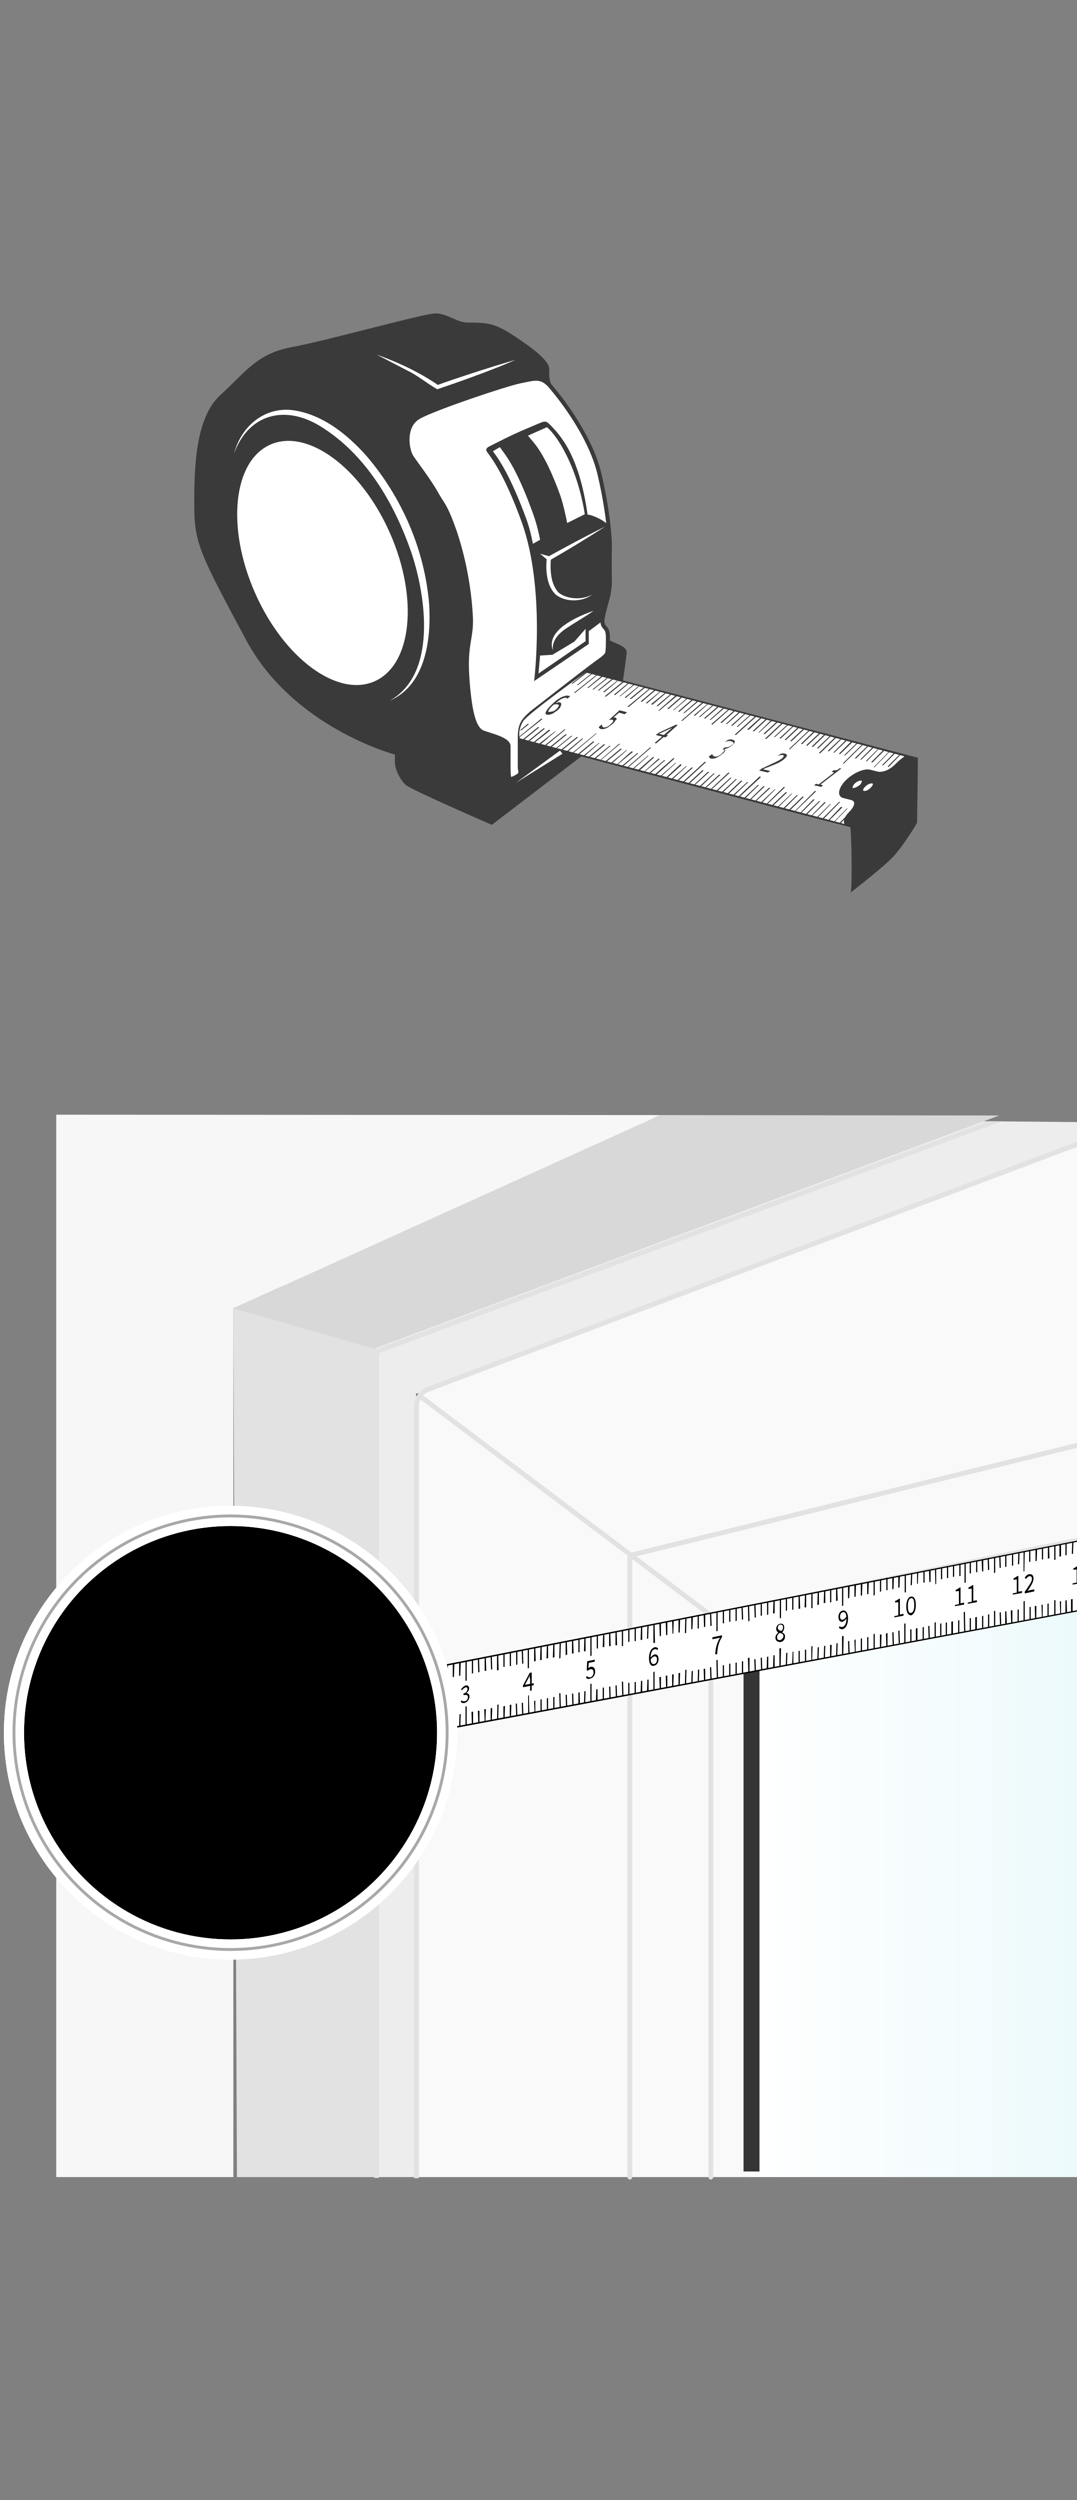 <?xml version="1.0" encoding="utf-8"?>
<!-- Generator: Adobe Illustrator 27.5.0, SVG Export Plug-In . SVG Version: 6.00 Build 0)  -->
<svg version="1.1" id="Ebene_1" xmlns="http://www.w3.org/2000/svg" xmlns:xlink="http://www.w3.org/1999/xlink" x="0px" y="0px"
	 width="270px" height="626.2px" viewBox="0 0 270 626.2" style="enable-background:new 0 0 270 626.2;" xml:space="preserve">
<rect x="0" y="0" width="270" height="626.2" fill="#808080" stroke="none"/>
<style type="text/css">
	.st0{fill:#3A3A3A;}
	.st1{fill:#FFFFFF;}
	.st2{fill:#FFFFFF;stroke:#3A3A3A;stroke-miterlimit:10;}
	.st3{fill:#3A3A3A;stroke:#3A3A3A;stroke-width:0.471;}
	.st4{fill:#FFFFFF;stroke:#3A3A3A;stroke-width:0.471;}
	.st5{clip-path:url(#SVGID_00000183251150306433568100000002201752972121490621_);fill:#F9F9F9;}
	.st6{clip-path:url(#SVGID_00000039107671346737995230000017317024545292141227_);}
	.st7{fill:url(#SVGID_00000070810646331832849680000013147127995865951892_);}
	.st8{fill:#EDEDED;}
	.st9{fill:#353535;}
	.st10{fill:none;stroke:#E2E2E2;stroke-width:1.222;stroke-linecap:round;stroke-linejoin:round;stroke-miterlimit:10;}
	.st11{fill:#E2E2E2;}
	.st12{fill:#D8D8D8;}
	.st13{fill:#F7F7F7;}
	.st14{fill:#CFCECE;}
	.st15{fill:none;stroke:#000000;stroke-width:0.174;}
	.st16{fill:#CFCECE;stroke:#000000;stroke-width:0.333;stroke-linecap:round;stroke-linejoin:round;stroke-miterlimit:10;}
	.st17{fill:none;stroke:#E01055;stroke-width:2;stroke-dasharray:4,3;}
	.st18{clip-path:url(#SVGID_00000047029672356363090160000006357803450324358294_);}
	.st19{clip-path:url(#SVGID_00000066495404010105164890000008314452397249054857_);}
	.st20{clip-path:url(#SVGID_00000003084674916083262700000007309478237709583017_);}
	.st21{fill:url(#SVGID_00000036947895308290650340000014672472510432327331_);}
	.st22{fill:#F9F9F9;}
	.st23{fill:none;stroke:#B2B2B2;stroke-width:1.083;stroke-miterlimit:10;}
	.st24{fill:none;stroke:#B2B2B2;stroke-width:3.094;stroke-miterlimit:10;}
	.st25{fill:none;stroke:#B2B2B2;stroke-width:3.094;stroke-linecap:round;stroke-linejoin:round;stroke-miterlimit:10;}
	.st26{fill:none;stroke:#000000;stroke-width:0.5;}
	.st27{fill:#CFCECE;stroke:#000000;stroke-width:0.5;stroke-linecap:round;stroke-linejoin:round;}
	.st28{fill:none;stroke:#FFFFFF;stroke-width:5.051;stroke-miterlimit:10;}
	.st29{fill:none;stroke:#FFFFFF;stroke-width:5.051;stroke-miterlimit:10;}
	.st30{fill:none;stroke:#FFFFFF;stroke-width:1.442;stroke-miterlimit:10;}
	.st31{fill:none;stroke:#A6A8A9;stroke-width:0.721;stroke-miterlimit:10;}
</style>
<g>
	<path class="st0" d="M123.3,206.6c0,0-20.3-8.8-21.6-10s-2.7-3.8-2.7-5.7s0-1.9,0-1.9s-25.5-6.7-37.3-28.7s-13-24.3-13-34.1
		s0.4-21.8,6.7-27.4c6.3-5.7,9-10.3,18-11.9c9-1.7,32.9-8.4,35.8-8.4s5.4,2.3,8,2.3c4.9,0,6.7,0,12.1,3.6c5.4,3.6,8.4,6.2,8.4,8.1
		s-0.6,3.9,4.8,10.7c4,5,7.6,14.5,8.4,22.3c0.8,7.7,2.9,20.9,2.1,23.8c-0.8,2.9-1.9,6.7-1.5,7.5s0.8,1.7,0.8,2.9
		c0,1.2,5,1.7,4.8,3.8s-1,7.5-1,7.5s69,17.4,73.6,19.1l0.4-0.3c0,4.2-0.2,16.3-0.2,16.3s-3.8,6.6-7,9.5c-3.1,2.9-9.7,8-9.7,8
		s0.3,0.7,0.3-6.2s-0.3-10.1-0.3-10.1s-26.8-7.1-47.2-12.9c-20.3-5.9-19.8-5.3-19.8-5.3L123.3,206.6z"/>
	
		<ellipse transform="matrix(0.915 -0.403 0.403 0.915 -49.953 44.461)" class="st1" cx="80.8" cy="141.1" rx="18.5" ry="32.4"/>
	<path class="st1" d="M58.7,113.5c1.9-7.1,8.2-12.1,15.7-10.6c6.9,1.3,12.7,6,17.3,11.1c9,10.4,14.8,23.7,15.9,37.5
		c0.5,8.7-0.9,20.1-9.9,24c11.9-6.6,9.1-26,5.5-36.9c-4.3-12.5-11.5-24.9-23-31.9C71.5,101.4,62.4,103.6,58.7,113.5L58.7,113.5z"/>
	<g>
		<path class="st1" d="M94.4,88.8c5.5,2,10.7,4.4,15.5,7.7h-0.4c4.7-1.7,10-3.4,14.8-4.9l5-1.5c-1.6,0.7-3.2,1.4-4.8,2
			c-4.8,1.9-10.1,3.8-14.9,5.4c-2.6-1.5-4.8-3.4-7.5-4.7L94.4,88.8L94.4,88.8z"/>
	</g>
	<g>
		<polygon class="st1" points="141,188.8 129.3,196.1 140.4,188 		"/>
	</g>
	<path class="st2" d="M133.2,178.6c-2.2,2-2.9,2.9-2.9,6.4s0,6.3,0,7.2s0.7,1.6-0.9,2.4c-1.6,0.8-1.9,1.1-1.9-2.4s0-3.6,0-5.3
		s-4.3-2.7-6.3-3.4c-2-0.7-3.3-3.8-4-13.3s1.3-10.2,0.8-16.6c-0.4-6.4-1.7-13.7-4-20.5c-2.4-6.8-3-6.6-4.6-9.5
		c-1.9-3.4-5.5-8-6.3-9.3c-1.1-1.9-2-7.7,2-9.9s21.8-8.2,25.4-8.9c3.6-0.7,5.4-1.6,8.1,2c0,0,9.2,10.6,11.7,21.3s2.6,17.5,2.6,17.5
		s-0.1,4.6,0,9c0.1,4.4-1.9,6.6-1.9,9.9c0,2.7,1.4,1.2,1.4,4.6c0,3.3-0.1,2.5-0.1,3.3s-0.6,1.4-2.6,2.8
		C147.7,167.3,133.2,178.6,133.2,178.6z"/>
	<path class="st0" d="M153,141.5c-0.1-3.5-0.4-9.8-0.4-9.8s-0.6-0.9-2.4-1.8c-1.2-0.6-2.3-1-2.9-1c-2.1-15-6.9-20-9.6-22.7
		c-0.9-0.9-1.4-0.6-2.2-0.3c-0.8,0.3-1.4,0.6-3.8,1.6c-3.8,1.6-7.2,3.4-9,4.3c-0.8,0.4-1,0.8-0.6,1.4c1.1,1.5,4.4,5.7,8.7,17.6
		c6,16.7,3.1,39.8,3.1,39.8l13.7-9.3v-3.2l3.2-2.4c0.2-0.1,0.3-0.2,0.3-0.4c0-0.3,0.1-0.7,0.2-1.5c0.1-1.5,0.8-0.6,1.2-3.6
		C152.7,147.2,153.1,144.9,153,141.5z"/>
	<g>
		<path class="st1" d="M133.6,136.2c-0.5-2.5-0.8-3.7-1.5-5.8c-4.1-11.3-7.2-15.6-8.4-17.2l-0.1-0.2l1.7-1c1.2,1.7,4,4.7,8.2,16.3
			c0.8,2.2,1.4,4.3,1.9,6.9L133.6,136.2z"/>
	</g>
	<g>
		<path class="st1" d="M142.2,131c-0.5-2.4-1-4.7-1.7-6.8c-4-11.1-6.8-13.4-8-14.9l-0.1-0.2l4.7-2.1c0,0,2.9,2.1,6.1,9.6
			c2.6,6.2,3.4,12.2,3.4,12.2L142.2,131z"/>
	</g>
	<g>
		<path class="st1" d="M151.7,131.9c-4.5,2.9-9.1,5.7-13.8,8.4l0.2-0.4c-0.2,2.8-0.1,6.3,1.9,8.5c2.2,1.8,6.1,1.9,8.5,0.5
			c-2.4,1.9-6.6,2-9.1,0.1c-1.3-1.2-1.9-2.8-2.2-4.4c-0.3-1.7-0.3-3.4-0.1-5C142,136.9,146.8,134.3,151.7,131.9L151.7,131.9z"/>
	</g>
	<g>
		<path class="st1" d="M148.8,153c-2.1,1.5-4.3,2.7-6.4,4.1c-2.1,1.3-4.1,3.2-3.8,5.8C136.7,157.8,145,154.3,148.8,153L148.8,153z"
			/>
	</g>
	<polygon class="st1" points="135.4,164.2 135,168.7 146.8,160.6 146.8,157.5 144,160.7 138.5,164 	"/>
	<g>
		<polygon class="st1" points="137.2,140.2 135.4,138.7 137.6,139.3 		"/>
	</g>
	<g>
		<path class="st1" d="M130.9,185.1l82.2,22.2l16.5-17.1l-82.5-22c0,0-14.8,10.6-15.9,12.4c-1.5,2.3-0.9,4.3-0.9,4.3L130.9,185.1z"
			/>
		<polygon class="st0" points="229.8,189.7 230.1,189.8 213.3,207.3 213,207.2 		"/>
		<polygon class="st0" points="216.4,186.2 216.6,186.3 211.5,191.3 211.3,191.2 		"/>
		<polygon class="st0" points="223.1,188 223.3,188 219.2,192.2 219,192.2 		"/>
		<polygon class="st0" points="221.7,187.6 222,187.7 218.7,191 218.4,190.9 		"/>
		<polygon class="st0" points="219,186.9 219.3,187 215.9,190.3 215.7,190.2 		"/>
		<polygon class="st0" points="220.4,187.3 220.6,187.3 217.3,190.7 217.1,190.6 		"/>
		<polygon class="st0" points="217.7,186.6 218,186.6 214.6,190 214.3,189.9 		"/>
		<polygon class="st0" points="224.4,188.3 224.7,188.4 221.4,191.7 221.1,191.7 		"/>
		<polygon class="st0" points="225.8,188.7 226.1,188.7 222.8,192.1 222.5,192 		"/>
		<polygon class="st0" points="227.1,189 227.4,189.1 224.2,192.4 223.9,192.4 		"/>
		<polygon class="st0" points="228.5,189.4 228.8,189.5 225.5,192.8 225.2,192.7 		"/>
		<polygon class="st0" points="203,182.7 203.2,182.8 198,187.7 197.8,187.6 		"/>
		<polygon class="st0" points="209.6,184.4 209.9,184.5 205.6,188.7 205.3,188.6 		"/>
		<polygon class="st0" points="208.3,184.1 208.5,184.2 205.1,187.5 204.8,187.4 		"/>
		<polygon class="st0" points="205.6,183.4 205.9,183.5 202.4,186.8 202.1,186.7 		"/>
		<polygon class="st0" points="206.9,183.7 207.2,183.8 203.8,187.1 203.5,187 		"/>
		<polygon class="st0" points="204.2,183 204.5,183.1 201.1,186.4 200.8,186.3 		"/>
		<polygon class="st0" points="211,184.8 211.2,184.9 207.8,188.2 207.5,188.1 		"/>
		<polygon class="st0" points="212.3,185.1 212.6,185.2 209.2,188.5 208.9,188.5 		"/>
		<polygon class="st0" points="213.6,185.5 214,185.6 210.6,188.9 210.3,188.8 		"/>
		<polygon class="st0" points="215,185.9 215.3,185.9 211.9,189.2 211.6,189.2 		"/>
		<polygon class="st0" points="204.3,198.1 204.6,198.2 199.1,203.5 198.9,203.5 		"/>
		<polygon class="st0" points="210.4,200.8 210.6,200.9 206.2,205.4 205.9,205.3 		"/>
		<polygon class="st0" points="208.1,201.4 208.3,201.4 204.8,205 204.5,205 		"/>
		<polygon class="st0" points="205.4,200.6 205.6,200.7 202,204.3 201.7,204.2 		"/>
		<polygon class="st0" points="206.7,200.9 207,201 203.3,204.6 203.1,204.6 		"/>
		<polygon class="st0" points="203.9,200.2 204.2,200.3 200.6,203.9 200.3,203.9 		"/>
		<polygon class="st0" points="210.8,202.1 211.2,202.2 207.6,205.8 207.4,205.7 		"/>
		<polygon class="st0" points="212.3,202.5 212.5,202.5 209,206.1 208.8,206.1 		"/>
		<polygon class="st0" points="213.7,202.8 213.9,202.9 210.5,206.5 210.2,206.4 		"/>
		<polygon class="st0" points="215.1,203.2 215.4,203.3 211.9,206.9 211.6,206.8 		"/>
		<polygon class="st0" points="190.4,194.5 190.8,194.6 185.2,199.8 184.9,199.7 		"/>
		<polygon class="st0" points="196.5,197.1 196.8,197.2 192.2,201.6 191.9,201.6 		"/>
		<polygon class="st0" points="194.2,197.7 194.4,197.7 190.8,201.3 190.5,201.2 		"/>
		<polygon class="st0" points="191.4,196.9 191.7,197 188,200.5 187.7,200.5 		"/>
		<polygon class="st0" points="192.8,197.3 193.1,197.4 189.3,200.9 189.1,200.8 		"/>
		<polygon class="st0" points="190,196.6 190.3,196.6 186.6,200.2 186.3,200.1 		"/>
		<polygon class="st0" points="197,198.4 197.3,198.5 193.5,202.1 193.2,202 		"/>
		<polygon class="st0" points="198.4,198.8 198.6,198.8 194.9,202.4 194.6,202.4 		"/>
		<polygon class="st0" points="199.8,199.1 200,199.2 196.4,202.8 196.1,202.7 		"/>
		<polygon class="st0" points="201.2,199.5 201.5,199.6 197.8,203.2 197.5,203.1 		"/>
		<polygon class="st0" points="189.5,179.2 189.8,179.3 184.5,184.1 184.2,184 		"/>
		<polygon class="st0" points="196.2,180.9 196.5,181 192.1,185.1 191.8,185 		"/>
		<polygon class="st0" points="194.9,180.6 195.2,180.7 191.7,183.9 191.4,183.8 		"/>
		<polygon class="st0" points="192.2,179.9 192.5,180 189,183.2 188.7,183.1 		"/>
		<polygon class="st0" points="193.5,180.2 193.8,180.3 190.3,183.5 190.1,183.5 		"/>
		<polygon class="st0" points="190.9,179.5 191.2,179.6 187.7,182.8 187.3,182.7 		"/>
		<polygon class="st0" points="197.6,181.3 197.8,181.4 194.3,184.6 194,184.6 		"/>
		<polygon class="st0" points="198.9,181.7 199.2,181.7 195.7,185 195.4,184.9 		"/>
		<polygon class="st0" points="200.2,182 200.5,182.1 197,185.4 196.7,185.3 		"/>
		<polygon class="st0" points="201.6,182.3 201.9,182.4 198.4,185.7 198.1,185.6 		"/>
		<polygon class="st0" points="176.7,190.8 177,190.9 171.2,196.2 170.9,196.1 		"/>
		<polygon class="st0" points="182.6,193.5 182.9,193.6 178.1,198 177.9,197.9 		"/>
		<polygon class="st0" points="180.3,194 180.6,194.1 176.7,197.6 176.5,197.5 		"/>
		<polygon class="st0" points="177.5,193.3 177.8,193.4 173.9,196.9 173.7,196.8 		"/>
		<polygon class="st0" points="178.9,193.7 179.2,193.7 175.4,197.3 175.1,197.2 		"/>
		<polygon class="st0" points="176.1,192.9 176.4,193 172.6,196.5 172.3,196.4 		"/>
		<polygon class="st0" points="183.1,194.8 183.4,194.8 179.6,198.4 179.3,198.3 		"/>
		<polygon class="st0" points="184.5,195.1 184.7,195.2 181,198.7 180.7,198.6 		"/>
		<polygon class="st0" points="185.8,195.5 186.1,195.6 182.4,199.1 182.1,199 		"/>
		<polygon class="st0" points="187.3,195.9 187.6,195.9 183.8,199.5 183.5,199.4 		"/>
		<polygon class="st0" points="176.2,175.8 176.5,175.9 171,180.6 170.8,180.5 		"/>
		<polygon class="st0" points="182.9,177.4 183.1,177.5 178.6,181.5 178.3,181.4 		"/>
		<polygon class="st0" points="181.5,177.1 181.8,177.2 178.2,180.3 177.9,180.3 		"/>
		<polygon class="st0" points="178.9,176.4 179.1,176.5 175.5,179.6 175.2,179.6 		"/>
		<polygon class="st0" points="180.2,176.7 180.5,176.8 176.8,180 176.5,179.9 		"/>
		<polygon class="st0" points="177.6,176.1 177.8,176.1 174.2,179.3 173.9,179.2 		"/>
		<polygon class="st0" points="184.2,177.8 184.5,177.9 180.9,181.1 180.6,181 		"/>
		<polygon class="st0" points="185.5,178.1 185.8,178.2 182.2,181.4 182,181.3 		"/>
		<polygon class="st0" points="186.9,178.5 187.1,178.6 183.6,181.8 183.3,181.7 		"/>
		<polygon class="st0" points="188.2,178.9 188.5,178.9 184.9,182.1 184.7,182 		"/>
		<polygon class="st0" points="163,187.2 163.2,187.3 157.3,192.4 157,192.4 		"/>
		<polygon class="st0" points="168.8,189.9 169.1,190 164.3,194.3 163.9,194.2 		"/>
		<polygon class="st0" points="166.5,190.4 166.8,190.4 162.8,193.9 162.5,193.8 		"/>
		<polygon class="st0" points="163.7,189.6 164,189.7 160.1,193.2 159.7,193.1 		"/>
		<polygon class="st0" points="165.1,190 165.4,190.1 161.4,193.5 161.2,193.5 		"/>
		<polygon class="st0" points="162.4,189.3 162.6,189.3 158.6,192.8 158.4,192.7 		"/>
		<polygon class="st0" points="169.3,191.1 169.5,191.1 165.5,194.7 165.3,194.6 		"/>
		<polygon class="st0" points="170.6,191.4 170.9,191.6 167,195.1 166.7,195 		"/>
		<polygon class="st0" points="172,191.9 172.2,191.9 168.4,195.4 168.1,195.3 		"/>
		<polygon class="st0" points="173.4,192.2 173.7,192.3 169.8,195.8 169.5,195.7 		"/>
		<polygon class="st0" points="163,172.3 163.3,172.3 157.6,177.1 157.3,177 		"/>
		<polygon class="st0" points="169.6,174 170,174.1 165.3,178 165,178 		"/>
		<polygon class="st0" points="168.4,173.6 168.6,173.7 164.9,176.9 164.6,176.8 		"/>
		<polygon class="st0" points="165.7,173 165.9,173 162.2,176.2 161.9,176.1 		"/>
		<polygon class="st0" points="167,173.3 167.2,173.4 163.6,176.5 163.2,176.4 		"/>
		<polygon class="st0" points="164.3,172.6 164.6,172.7 160.9,175.8 160.6,175.7 		"/>
		<polygon class="st0" points="171,174.3 171.3,174.4 167.6,177.6 167.3,177.5 		"/>
		<polygon class="st0" points="172.4,174.7 172.6,174.8 168.9,177.9 168.7,177.9 		"/>
		<polygon class="st0" points="173.7,175 174,175.1 170.3,178.3 170,178.2 		"/>
		<polygon class="st0" points="175,175.4 175.3,175.5 171.6,178.6 171.3,178.6 		"/>
		<polygon class="st0" points="149.4,183.7 149.6,183.7 143.5,188.8 143.2,188.8 		"/>
		<polygon class="st0" points="155.2,186.3 155.5,186.3 150.4,190.6 150.2,190.6 		"/>
		<polygon class="st0" points="152.8,186.8 153.1,186.8 149,190.3 148.7,190.2 		"/>
		<polygon class="st0" points="150.1,186.1 150.3,186.1 146.3,189.6 146,189.5 		"/>
		<polygon class="st0" points="151.4,186.4 151.7,186.5 147.6,189.9 147.3,189.8 		"/>
		<polygon class="st0" points="148.7,185.7 149,185.8 144.9,189.2 144.6,189.1 		"/>
		<polygon class="st0" points="155.6,187.5 155.9,187.6 151.8,191 151.5,190.9 		"/>
		<polygon class="st0" points="157,187.9 157.2,187.9 153.2,191.4 152.9,191.3 		"/>
		<polygon class="st0" points="158.3,188.2 158.7,188.3 154.6,191.7 154.4,191.7 		"/>
		<polygon class="st0" points="159.8,188.6 160,188.7 156,192.1 155.7,192 		"/>
		<polygon class="st0" points="149.7,168.9 150,168.9 144.1,173.6 143.9,173.5 		"/>
		<polygon class="st0" points="156.4,170.5 156.7,170.6 151.9,174.5 151.6,174.4 		"/>
		<polygon class="st0" points="155.1,170.2 155.3,170.2 151.5,173.4 151.2,173.3 		"/>
		<polygon class="st0" points="148.8,172.7 148.5,172.7 152.5,169.5 152.7,169.6 		"/>
		<polygon class="st0" points="153.7,169.8 154,169.9 150.1,173 149.9,172.9 		"/>
		<polygon class="st0" points="151.1,169.1 151.4,169.2 147.5,172.3 147.2,172.3 		"/>
		<polygon class="st0" points="157.7,170.9 158,170.9 154.2,174.1 153.9,174 		"/>
		<polygon class="st0" points="159.1,171.2 159.3,171.3 155.5,174.4 155.3,174.4 		"/>
		<polygon class="st0" points="160.4,171.6 160.6,171.6 156.9,174.8 156.6,174.7 		"/>
		<polygon class="st0" points="161.7,171.9 162,172 158.2,175.1 157.9,175 		"/>
		<polygon class="st0" points="135.7,180 136,180.1 130.2,184.7 130.3,184.4 		"/>
		<polygon class="st0" points="141.5,182.7 141.8,182.7 136.6,187 136.3,186.9 		"/>
		<polygon class="st0" points="139.1,183.2 139.3,183.2 135.2,186.7 134.9,186.5 		"/>
		<polygon class="st0" points="136.3,182.4 136.6,182.5 132.4,185.9 132.1,185.8 		"/>
		<polygon class="st0" points="137.6,182.8 138,182.9 133.8,186.2 133.5,186.1 		"/>
		<polygon class="st0" points="131,185.6 130.7,185.5 134.9,182.1 135.2,182.2 		"/>
		<polygon class="st0" points="141.8,183.9 142.1,184 137.9,187.4 137.6,187.3 		"/>
		<polygon class="st0" points="143.2,184.3 143.5,184.3 139.3,187.7 139,187.7 		"/>
		<polygon class="st0" points="144.6,184.6 144.9,184.7 140.7,188.1 140.4,188 		"/>
		<polygon class="st0" points="145.9,185 146.2,185 142.1,188.5 141.8,188.4 		"/>
		<polygon class="st0" points="147.2,168.1 147.5,168.2 143.5,171.3 143.3,171.2 		"/>
		<polygon class="st0" points="148.5,168.5 148.8,168.5 144.9,171.6 144.6,171.6 		"/>
		<polygon class="st0" points="132.3,181.3 132.6,181.4 130.6,183 130.4,182.9 		"/>
		<polygon class="st0" points="146.9,168 230.1,189.8 229.8,190.1 146.7,168.4 		"/>
		<polygon class="st0" points="130.7,185.5 213.3,207.3 213.3,206.8 130.9,185.1 		"/>
		<path class="st3" d="M212.1,195.7c1.8-1.8,4.4-3,5.9-2.7l2,0.5c0,0,2.2,0.6,4.8-2.1c1.3-1.3,2.4-2.1,3.4-1.8l1.2,0.3l-4.2,4.8
			l-6.8,7l-5,5.2l-0.9-0.2c-1.1-0.3-0.9-1.7,0.5-3.1c2.7-2.8,0.6-3.4,0.6-3.4l-2-0.5C210,199.4,210.4,197.5,212.1,195.7"/>
		<path class="st0" d="M213.8,197.6c-0.5-0.1-0.5-0.7,0.2-1.4s1.5-1,2-0.9s0.3,0.8-0.2,1.4C215.1,197.3,214.2,197.7,213.8,197.6"/>
		<path class="st4" d="M213.8,197.6c-0.5-0.1-0.3-0.8,0.2-1.4c0.7-0.7,1.5-1,2-0.9s0.3,0.8-0.2,1.4
			C215.1,197.3,214.2,197.7,213.8,197.6z"/>
		<path class="st0" d="M216.5,198.3c-0.5-0.1-0.5-0.7,0.2-1.4s1.5-1,2-0.9c0.6,0.1,0.4,0.8-0.2,1.4
			C217.9,198.1,217,198.5,216.5,198.3"/>
		<path class="st4" d="M216.5,198.3c-0.6-0.1-0.4-0.8,0.2-1.4c0.7-0.7,1.5-1,2-0.9c0.6,0.1,0.4,0.8-0.2,1.4
			C217.9,198.1,217,198.5,216.5,198.3z"/>
		<g>
			<path class="st0" d="M205.9,197.1l-1.8-0.4l0.5-0.4l0.6,0.2l3.9-3l-0.6-0.2l0.5-0.4c0.3,0.1,0.5,0,0.7,0s0.5-0.2,0.8-0.5l0.4,0.1
				l-5.2,4l0.6,0.2L205.9,197.1z"/>
		</g>
		<g>
			<path class="st0" d="M192.5,193.5l-2.2-0.5l0.8-0.6c0.4-0.1,0.8-0.3,1.1-0.5c0.4-0.1,0.7-0.3,1.1-0.5c0.7-0.3,1.3-0.6,1.7-0.8
				s0.7-0.4,1-0.6c0.1-0.1,0.3-0.3,0.3-0.3c0.1-0.1,0.1-0.2,0.2-0.3c0-0.1,0-0.2-0.1-0.2s-0.1-0.1-0.2-0.1c-0.1,0-0.2,0-0.3,0
				s-0.3,0-0.4,0.1c-0.1,0-0.2,0-0.3,0.1c-0.1,0-0.2,0-0.3,0.1l0,0l0.8-0.6c0.2,0,0.4-0.1,0.6-0.1s0.4,0,0.6,0.1
				c0.3,0.1,0.4,0.3,0.4,0.5c-0.2,0.3-0.4,0.6-0.8,0.9c-0.2,0.2-0.4,0.3-0.7,0.5c-0.2,0.1-0.5,0.3-0.7,0.4c-0.2,0.1-0.5,0.2-0.7,0.3
				c-0.3,0.1-0.5,0.2-0.7,0.3c-0.4,0.1-0.9,0.4-1.3,0.5c-0.5,0.2-0.8,0.3-1.1,0.5l1.8,0.4L192.5,193.5z"/>
		</g>
		<g>
			<path class="st0" d="M183,185.6c-0.1,0-0.2,0-0.3,0s-0.3,0-0.4,0.1c-0.1,0-0.2,0-0.3,0.1c-0.1,0-0.2,0-0.3,0.1l0,0l0.8-0.6
				c0.2,0,0.4-0.1,0.6-0.1s0.4,0,0.6,0.1c0.1,0,0.3,0.1,0.4,0.2s0.1,0.2,0.1,0.3c0,0.2,0,0.2-0.2,0.4c-0.1,0.1-0.3,0.3-0.5,0.5
				c-0.3,0.3-0.6,0.4-0.9,0.6s-0.7,0.2-0.9,0.3l-0.1,0.1c0.1,0,0.1,0.1,0.2,0.1c0,0.1,0,0.2,0,0.2c0,0.1-0.1,0.2-0.2,0.4
				c-0.1,0.1-0.3,0.3-0.6,0.5c-0.2,0.2-0.5,0.4-0.7,0.5c-0.3,0.2-0.5,0.3-0.7,0.4c-0.3,0.1-0.5,0.2-0.7,0.2s-0.5,0.1-0.6,0
				c-0.2,0-0.4-0.1-0.4-0.2c-0.1-0.1-0.2-0.2-0.2-0.3l0.8-0.6h0.1c0,0.1,0,0.2,0.1,0.3s0.2,0.2,0.4,0.3c0.1,0,0.2,0,0.4,0
				s0.3-0.1,0.5-0.1c0.1,0,0.3-0.2,0.5-0.3s0.3-0.2,0.5-0.4s0.3-0.3,0.4-0.4c0.1-0.1,0.1-0.2,0.2-0.3c0-0.1,0-0.2-0.1-0.2
				s-0.1-0.1-0.2-0.1h-0.2l0.6-0.5h0.1c0.2,0,0.4,0,0.8-0.1c0.3-0.1,0.6-0.3,0.9-0.5c0.1-0.1,0.2-0.2,0.3-0.3s0.1-0.1,0.1-0.2
				c0-0.1-0.1-0.1-0.1-0.2C183.2,185.6,183.1,185.6,183,185.6z"/>
		</g>
		<g>
			<path class="st0" d="M166.8,184.7l-0.4-0.1l-1.9,1.6l-0.4-0.1l1.9-1.6l-1.6-0.4l0.8-0.6l4.3-2l0.4,0.1l-2.8,2.5l0.4,0.1
				L166.8,184.7z M166.4,184.1l2.1-1.8l-3.3,1.5L166.4,184.1z"/>
		</g>
		<g>
			<path class="st0" d="M153.6,181.3c-0.2,0.2-0.5,0.4-0.8,0.6s-0.5,0.4-0.8,0.5c-0.3,0.1-0.5,0.2-0.7,0.2s-0.5,0.1-0.6,0
				c-0.2,0-0.3-0.1-0.4-0.2c-0.1-0.1-0.2-0.2-0.2-0.3l0.7-0.6h0.1c0,0.1,0,0.1,0,0.2c0,0.1,0.1,0.1,0.1,0.2c0,0.1,0.1,0.1,0.1,0.2
				c0.1,0,0.1,0.1,0.2,0.1c0.1,0,0.2,0,0.3,0s0.3-0.1,0.5-0.1c0.1,0,0.3-0.2,0.5-0.3s0.3-0.2,0.5-0.4c0.2-0.2,0.3-0.3,0.4-0.4
				c0.1-0.1,0.1-0.2,0.2-0.3c0-0.1,0-0.2,0-0.3s-0.1-0.1-0.2-0.1c-0.1,0-0.3-0.1-0.4,0c-0.1,0-0.3,0-0.4,0l2.6-2.4l1.9,0.5l-0.6,0.5
				l-1.4-0.4l-1.4,1.2c0.1,0,0.1,0,0.2,0s0.1,0,0.1,0c0.2,0,0.3,0.1,0.4,0.2c0.1,0.1,0.1,0.2,0.1,0.3
				C154.2,180.4,154.2,180.8,153.6,181.3z"/>
		</g>
		<g>
			<path class="st0" d="M140,177.7c-0.3,0.3-0.5,0.4-0.8,0.6s-0.5,0.4-0.8,0.5c-0.3,0.1-0.5,0.2-0.7,0.2s-0.4,0.1-0.6,0
				c-0.2,0-0.2-0.1-0.3-0.2c-0.1-0.1,0-0.3,0-0.4c0.1-0.2,0.2-0.4,0.4-0.7c0.2-0.3,0.6-0.7,1-1.1c0.4-0.4,0.8-0.8,1.2-1.1
				c0.4-0.3,0.7-0.5,1.2-0.8c0.4-0.2,0.7-0.3,1.1-0.4c0.3-0.1,0.6-0.1,0.9,0c0.1,0,0.1,0,0.2,0c0.1,0,0.1,0,0.1,0.1l-0.6,0.6l0,0
				c-0.1,0-0.1-0.1-0.1-0.1c-0.1,0-0.1-0.1-0.2-0.1c-0.3-0.1-0.6,0-1.1,0.2s-0.9,0.6-1.6,1.1c0.3-0.1,0.5-0.1,0.6-0.2
				c0.2,0,0.3,0,0.4,0s0.3,0.1,0.3,0.2c0.1,0.1,0.1,0.2,0.1,0.3c0,0.2,0,0.3-0.2,0.6C140.5,177.2,140.3,177.4,140,177.7z
				 M139.5,177.6c0.2-0.2,0.3-0.3,0.4-0.5c0.1-0.1,0.2-0.3,0.2-0.4c0-0.1,0-0.2-0.1-0.2s-0.1,0-0.3-0.1c-0.1,0-0.2,0-0.4,0
				s-0.3,0.1-0.5,0.1c-0.1,0.1-0.1,0.1-0.1,0.1c-0.1,0.1-0.1,0.1-0.1,0.1c-0.3,0.3-0.6,0.6-0.8,0.8c-0.1,0.2-0.2,0.4-0.3,0.5
				c-0.1,0.1-0.1,0.2,0,0.2c0,0.1,0.1,0.1,0.2,0.1c0.2,0,0.4,0,0.7-0.1C138.8,178.2,139.1,177.9,139.5,177.6z"/>
		</g>
	</g>
</g>
<g>
	<g>
		<defs>
			<rect id="SVGID_1_" x="70.6" y="279.3" width="204.2" height="266"/>
		</defs>
		<clipPath id="SVGID_00000168818431271803403130000016218707510036252319_">
			<use xlink:href="#SVGID_1_"  style="overflow:visible;"/>
		</clipPath>
		<polygon style="clip-path:url(#SVGID_00000168818431271803403130000016218707510036252319_);fill:#F9F9F9;" points="188.2,547 
			190.4,410.9 339.1,382.6 339.1,270.7 308.3,272.1 103.9,349.9 103.9,383.9 103.9,429.7 104.3,545.3 		"/>
	</g>
	<g>
		<defs>
			<polygon id="SVGID_00000020368747676128443890000000607911805839678384_" points="275.7,547.1 70.6,545.3 70.6,279.3 
				275.7,281.1 			"/>
		</defs>
		<clipPath id="SVGID_00000039107526369163014840000012357674749239298970_">
			<use xlink:href="#SVGID_00000020368747676128443890000000607911805839678384_"  style="overflow:visible;"/>
		</clipPath>
		<g style="clip-path:url(#SVGID_00000039107526369163014840000012357674749239298970_);">
			
				<linearGradient id="SVGID_00000104686642376375061340000016669429152012965305_" gradientUnits="userSpaceOnUse" x1="-185.039" y1="1022.36" x2="-35.839" y2="1022.36" gradientTransform="matrix(1 0 0 -1 373.059 1485.112)">
				<stop  offset="0" style="stop-color:#FFFFFF"/>
				<stop  offset="1" style="stop-color:#DEF5F9"/>
			</linearGradient>
			<polygon style="fill:url(#SVGID_00000104686642376375061340000016669429152012965305_);" points="188,545.3 336.6,545.3 
				337.2,380.3 189.6,407.6 			"/>
			<polygon class="st8" points="70.6,279.3 289.3,279.3 105.7,349 104.3,349 104.3,545.3 70.6,545.3 			"/>
			<g>
				<g>
					<polygon class="st9" points="379.8,370.8 380.6,374.7 190.4,410.9 190.4,543.9 186.4,543.9 186.4,407.6 188,407.3 					"/>
				</g>
				<polyline class="st10" points="376.6,364 178.2,404.6 178.2,545.3 				"/>
				<polyline class="st10" points="94.4,545.3 94.4,338.5 253.6,279.3 				"/>
				<line class="st10" x1="94.4" y1="338.5" x2="70.6" y2="331.2"/>
				<polyline class="st10" points="376.6,335.8 157.9,389.6 157.9,545.3 				"/>
				<path class="st10" d="M376.6,246.4L107.3,348c-1.8,0.7-2.9,2.4-2.9,4.2v193.1"/>
				<polyline class="st10" points="186.4,407.6 178.2,404.6 105.7,350 				"/>
			</g>
		</g>
	</g>
</g>
<polygon class="st11" points="94.4,545.3 59.4,545.3 58.5,327.7 93.8,335.5 "/>
<polygon class="st12" points="93.8,337.8 58.5,327.7 165.5,279.3 250.5,279.4 "/>
<polygon class="st13" points="14.1,545.3 58.5,545.3 58.5,327.7 165.5,279.3 14.1,279.2 "/>
<g>
	<g>
		<g>
			<path class="st1" d="M275.6,384.9c0,0,0.1,2.4,0,8.2c-0.1,6.7-0.1,9.2-0.1,9.2L70.1,440.9l-0.9-15.7L275.6,384.9z"/>
			<g>
				<polygon points="69.3,424.9 69.6,424.8 69.6,440.7 69.3,440.8 				"/>
				<polygon points="85,422.1 85.3,422.1 85.4,426.9 85.1,426.9 				"/>
				<polygon points="77.2,423.4 77.5,423.4 77.5,427.4 77.2,427.4 				"/>
				<polygon points="78.8,423.2 79.1,423.2 79,426.4 78.7,426.4 				"/>
				<polygon points="81.9,422.7 82.3,422.7 82.2,425.9 81.9,425.9 				"/>
				<polygon points="80.4,423 80.7,422.9 80.6,426.2 80.3,426.2 				"/>
				<polygon points="83.5,422.4 83.9,422.3 83.8,425.5 83.5,425.6 				"/>
				<polygon points="75.6,423.7 75.9,423.6 75.9,427 75.6,427.1 				"/>
				<polygon points="74,424 74.3,424 74.3,427.3 74,427.4 				"/>
				<polygon points="72.4,424.3 72.7,424.2 72.8,427.5 72.4,427.5 				"/>
				<polygon points="70.9,424.6 71.2,424.5 71.1,427.7 70.8,427.7 				"/>
				<polygon points="100.9,419.2 101.2,419.2 101.2,424 100.9,424 				"/>
				<polygon points="93,420.6 93.3,420.6 93.3,424.5 92.9,424.5 				"/>
				<polygon points="94.6,420.4 94.9,420.4 94.9,423.5 94.6,423.6 				"/>
				<polygon points="97.7,419.8 98,419.7 98.1,422.9 97.8,423 				"/>
				<polygon points="96.1,420 96.4,420 96.5,423.3 96.2,423.3 				"/>
				<polygon points="99.3,419.4 99.6,419.4 99.7,422.6 99.3,422.8 				"/>
				<polygon points="91.4,421 91.7,421 91.7,424.2 91.4,424.3 				"/>
				<polygon points="89.8,421.2 90.1,421.2 90.1,424.4 89.8,424.5 				"/>
				<polygon points="88.2,421.6 88.5,421.5 88.6,424.7 88.3,424.8 				"/>
				<polygon points="86.6,421.8 86.9,421.8 87,425 86.7,425 				"/>
				<polygon points="116.7,416.2 117,416.1 117,421 116.7,421 				"/>
				<polygon points="108.8,417.7 109.1,417.6 109.1,421.5 108.8,421.6 				"/>
				<polygon points="110.4,417.4 110.7,417.4 110.7,420.6 110.4,420.7 				"/>
				<polygon points="113.5,416.8 113.9,416.8 113.8,420 113.5,420.1 				"/>
				<polygon points="112,417.2 112.3,417.1 112.3,420.4 112,420.4 				"/>
				<polygon points="115.1,416.6 115.5,416.4 115.4,419.7 115.1,419.8 				"/>
				<polygon points="107.2,418 107.5,417.9 107.5,421.1 107.2,421.3 				"/>
				<polygon points="105.7,418.3 106,418.2 105.9,421.4 105.6,421.5 				"/>
				<polygon points="104.1,418.6 104.4,418.6 104.3,421.8 104,421.8 				"/>
				<polygon points="102.5,418.8 102.8,418.8 102.7,422 102.4,422.1 				"/>
				<polygon points="124.6,414.6 124.9,414.5 125,418.3 124.6,418.4 				"/>
				<polygon points="126.2,414.3 126.5,414.2 126.5,417.5 126.2,417.5 				"/>
				<polygon points="129.4,413.7 129.7,413.6 129.7,416.9 129.4,417 				"/>
				<polygon points="127.8,414.1 128.1,414 128.1,417.3 127.8,417.3 				"/>
				<polygon points="123,414.9 123.3,414.8 123.4,418.1 123.1,418.2 				"/>
				<polygon points="121.5,415.2 121.8,415.2 121.9,418.5 121.5,418.5 				"/>
				<polygon points="119.8,415.7 120.1,415.5 120.2,418.8 119.9,418.9 				"/>
				<polygon points="118.3,415.9 118.6,415.8 118.6,419.1 118.3,419.2 				"/>
				<polygon points="85,433.1 85.4,433 85.4,438 85.1,438 				"/>
				<polygon points="77.1,435.4 77.5,435.4 77.5,439.3 77.2,439.4 				"/>
				<polygon points="78.8,435.7 79.1,435.7 79.1,439 78.8,439.1 				"/>
				<polygon points="81.9,435.2 82.2,435.2 82.3,438.5 81.9,438.5 				"/>
				<polygon points="80.3,435.5 80.6,435.5 80.7,438.8 80.4,438.9 				"/>
				<polygon points="83.5,435 83.8,434.9 83.8,438.3 83.5,438.3 				"/>
				<polygon points="75.6,436.3 75.9,436.3 75.9,439.7 75.6,439.7 				"/>
				<polygon points="74,436.5 74.3,436.5 74.3,439.9 74,439.9 				"/>
				<polygon points="72.4,437.1 72.7,436.8 72.8,440.2 72.5,440.2 				"/>
				<polygon points="70.8,437.3 71.1,437.2 71.2,440.4 70.9,440.5 				"/>
				<polygon points="100.9,430.3 101.2,430.3 101.2,435.1 100.9,435.2 				"/>
				<polygon points="93,432.7 93.3,432.6 93.3,436.5 93,436.6 				"/>
				<polygon points="94.6,433 94.9,432.9 94.9,436.2 94.6,436.4 				"/>
				<polygon points="97.7,432.5 98,432.4 98.1,435.7 97.8,435.7 				"/>
				<polygon points="96.2,432.8 96.5,432.7 96.5,436 96.2,436 				"/>
				<polygon points="99.3,432.3 99.6,432.2 99.6,435.5 99.3,435.5 				"/>
				<polygon points="91.5,433.6 91.8,433.5 91.7,436.9 91.4,436.9 				"/>
				<polygon points="89.9,433.8 90.2,433.8 90.1,437.1 89.8,437.1 				"/>
				<polygon points="88.3,434.1 88.6,434.1 88.5,437.4 88.2,437.5 				"/>
				<polygon points="86.6,434.4 87,434.3 86.9,437.6 86.6,437.8 				"/>
				<polygon points="116.7,427.4 117,427.4 117,432.1 116.7,432.2 				"/>
				<polygon points="108.8,429.9 109.1,429.9 109.2,433.7 108.9,433.7 				"/>
				<polygon points="110.4,430.2 110.7,430.1 110.7,433.3 110.5,433.5 				"/>
				<polygon points="113.6,429.6 113.9,429.5 113.8,432.7 113.5,432.7 				"/>
				<polygon points="112,429.9 112.3,429.9 112.3,433.1 112,433.1 				"/>
				<polygon points="115.2,429.4 115.5,429.3 115.4,432.5 115.1,432.5 				"/>
				<polygon points="107.2,430.8 107.5,430.8 107.6,434 107.2,434.1 				"/>
				<polygon points="105.6,431.1 105.9,431 106,434.2 105.6,434.3 				"/>
				<polygon points="104.1,431.4 104.4,431.3 104.4,434.6 104,434.6 				"/>
				<polygon points="102.5,431.7 102.8,431.6 102.8,434.8 102.4,435 				"/>
				<polygon points="124.7,427 125,426.9 124.9,430.7 124.6,430.7 				"/>
				<polygon points="126.2,427.4 126.6,427.3 126.5,430.5 126.2,430.5 				"/>
				<polygon points="129.3,426.7 129.6,426.7 129.7,429.7 129.4,429.8 				"/>
				<polygon points="130.8,413.4 131.1,413.4 131.2,416.7 130.9,416.7 				"/>
				<polygon points="130.8,426.5 131.1,426.5 131.2,429.5 130.9,429.6 				"/>
				<polygon points="127.8,427 128.2,427 128.1,430 127.8,430.1 				"/>
				<polygon points="123,427.9 123.4,427.8 123.3,431 123,431 				"/>
				<polygon points="121.4,428.1 121.8,428.1 121.7,431.2 121.5,431.3 				"/>
				<polygon points="119.8,428.5 120.2,428.5 120.2,431.6 119.9,431.6 				"/>
				<polygon points="118.2,428.8 118.6,428.7 118.6,431.9 118.3,432 				"/>
				<polygon points="132.3,413.1 132.6,413 132.6,417.8 132.3,417.9 				"/>
				<polygon points="132.4,424.7 132.6,424.6 132.7,429.3 132.4,429.3 				"/>
				<polygon points="140.3,411.5 140.6,411.5 140.5,415.3 140.2,415.4 				"/>
				<polygon points="141.8,411.3 142.1,411.1 142.2,414.4 141.8,414.6 				"/>
				<polygon points="145,410.6 145.3,410.5 145.3,413.8 145,413.9 				"/>
				<polygon points="143.4,410.9 143.7,411 143.8,414.1 143.4,414.2 				"/>
				<polygon points="138.7,411.9 139,411.8 139,415.1 138.6,415.2 				"/>
				<polygon points="137.1,412.1 137.4,412 137.4,415.3 137,415.4 				"/>
				<polygon points="135.5,412.5 135.8,412.5 135.8,415.8 135.4,415.8 				"/>
				<polygon points="133.9,412.8 134.2,412.7 134.3,416 133.9,416.2 				"/>
				<polygon points="140.2,424.1 140.5,424.1 140.6,427.7 140.3,427.7 				"/>
				<polygon points="141.8,424.5 142.1,424.5 142.2,427.5 141.9,427.5 				"/>
				<polygon points="145,424 145.3,423.8 145.4,426.9 145,427 				"/>
				<polygon points="146.5,410.3 146.8,410.3 146.8,413.6 146.4,413.6 				"/>
				<polygon points="146.5,423.6 146.8,423.6 146.7,426.6 146.4,426.6 				"/>
				<polygon points="149.5,423.1 149.8,423.1 149.8,426 149.4,426.1 				"/>
				<polygon points="143.4,424.2 143.7,424.2 143.8,427.1 143.5,427.2 				"/>
				<polygon points="138.7,425.1 139,425 139,428 138.7,428.1 				"/>
				<polygon points="137.1,425.4 137.4,425.3 137.4,428.3 137.1,428.5 				"/>
				<polygon points="135.5,425.7 135.8,425.6 135.8,428.6 135.5,428.7 				"/>
				<polygon points="133.9,426 134.2,426 134.2,429 134,429.1 				"/>
				<polygon points="148,410 148.3,409.9 148.3,414.7 148,414.8 				"/>
				<polygon points="148,421.8 148.3,421.7 148.3,426.3 148,426.3 				"/>
				<path class="st14" d="M80.5,430.8c0-1.7-1.3-2.9-3-2.5l-2.3,0.4c0,0-2.7,0.4-2.7-2.1c0-1.2-0.9-2.1-2.1-1.8l-1.1,0.2l0,4.6
					l0,6.4l0,4.6l1.1-0.1c1.2-0.2,2.1-1.5,2.1-2.7c0-2.5,2.7-2.9,2.7-2.9l2.3-0.4C79.2,434.1,80.5,432.5,80.5,430.8"/>
				<path class="st15" d="M80.3,430.8c0-1.7-1.3-2.9-3-2.5l-2.3,0.4c0,0-2.5,0.4-2.5-2.1c0-1.2-1-2.1-2.3-1.8l-1.1,0.2l0,4.6l0,6.4
					l0,4.6l1.1-0.1c1.2-0.2,2.2-1.4,2.3-2.7c0-2.5,2.5-3,2.6-3l2.3-0.4C79,434,80.4,432.5,80.3,430.8z"/>
				<path class="st15" d="M77.3,432.4c0.6-0.1,1.1-0.6,1-1.2c0-0.6-0.4-1-1-0.9s-1.1,0.6-1,1.2S76.7,432.5,77.3,432.4z"/>
				<path class="st15" d="M74.1,433c0.6-0.1,1.1-0.6,1-1.2s-0.4-1-1-0.9s-1.1,0.6-1,1.2S73.5,433.1,74.1,433"/>
			</g>
			<g>
				<polygon points="163.8,406.8 164.1,406.8 164.2,411.5 163.8,411.5 				"/>
				<polygon points="155.9,408.5 156.2,408.4 156.2,412.3 155.9,412.3 				"/>
				<polygon points="157.5,408.2 157.8,408.2 157.8,411.2 157.5,411.3 				"/>
				<polygon points="160.7,407.5 161,407.5 161,410.7 160.6,410.8 				"/>
				<polygon points="159.1,407.8 159.4,407.8 159.4,411 159.1,411.1 				"/>
				<polygon points="162.3,407.3 162.6,407.2 162.5,410.4 162.2,410.5 				"/>
				<polygon points="154.3,408.8 154.6,408.8 154.7,412.1 154.3,412.1 				"/>
				<polygon points="152.7,409 153,409 153.1,412.3 152.7,412.3 				"/>
				<polygon points="151.2,409.4 151.5,409.4 151.5,412.5 151.1,412.6 				"/>
				<polygon points="149.6,409.8 149.9,409.6 149.9,412.9 149.6,412.9 				"/>
				<polygon points="179.6,403.8 179.9,403.8 179.9,408.5 179.6,408.6 				"/>
				<polygon points="171.8,405.4 172.1,405.3 172,409 171.7,409.1 				"/>
				<polygon points="173.3,405.1 173.7,405 173.6,408 173.3,408.1 				"/>
				<polygon points="176.4,404.4 176.8,404.3 176.8,407.4 176.5,407.6 				"/>
				<polygon points="174.9,404.8 175.2,404.8 175.2,407.9 174.9,407.9 				"/>
				<polygon points="178,404.1 178.3,404.1 178.4,407.2 178.1,407.3 				"/>
				<polygon points="170.1,405.7 170.5,405.7 170.4,408.9 170.1,408.9 				"/>
				<polygon points="168.5,406 168.9,405.9 168.8,409.1 168.6,409.3 				"/>
				<polygon points="166.9,406.4 167.3,406.3 167.3,409.5 167,409.6 				"/>
				<polygon points="165.3,406.6 165.7,406.5 165.7,409.8 165.4,409.8 				"/>
				<polygon points="195.5,400.7 195.8,400.7 195.8,405.3 195.5,405.3 				"/>
				<polygon points="187.5,402.3 187.8,402.2 187.9,406 187.6,406.1 				"/>
				<polygon points="189.1,402 189.4,401.9 189.5,405.1 189.2,405.2 				"/>
				<polygon points="192.3,401.4 192.6,401.2 192.6,404.4 192.3,404.5 				"/>
				<polygon points="190.7,401.6 191,401.5 191,404.7 190.7,404.7 				"/>
				<polygon points="193.9,401 194.2,401 194.2,404.1 193.8,404.1 				"/>
				<polygon points="185.9,402.6 186.2,402.5 186.3,405.6 186,405.7 				"/>
				<polygon points="184.4,403 184.7,402.8 184.7,405.9 184.4,406.1 				"/>
				<polygon points="182.8,403.2 183.1,403.1 183.1,406.2 182.8,406.2 				"/>
				<polygon points="181.2,403.6 181.5,403.5 181.5,406.6 181.2,406.6 				"/>
				<polygon points="203.4,399.1 203.7,399 203.7,402.8 203.4,402.8 				"/>
				<polygon points="205,398.8 205.3,398.7 205.3,401.9 204.9,402 				"/>
				<polygon points="208.1,398.3 208.4,398.2 208.4,401.3 208.1,401.4 				"/>
				<polygon points="206.6,398.5 206.9,398.5 206.9,401.5 206.5,401.5 				"/>
				<polygon points="201.8,399.5 202.1,399.4 202.1,402.6 201.7,402.6 				"/>
				<polygon points="200.2,399.9 200.5,399.8 200.6,402.9 200.2,403 				"/>
				<polygon points="198.6,400.1 198.9,400 198.9,403.2 198.6,403.2 				"/>
				<polygon points="197,400.4 197.3,400.3 197.3,403.4 197,403.4 				"/>
				<polygon points="163.8,418.8 164.1,418.7 164.1,423.3 163.8,423.5 				"/>
				<polygon points="155.9,421.2 156.2,421.2 156.3,424.8 156,425 				"/>
				<polygon points="157.5,421.5 157.8,421.5 157.8,424.5 157.5,424.5 				"/>
				<polygon points="160.7,421 161,421 161,424 160.6,424 				"/>
				<polygon points="159.1,421.3 159.4,421.3 159.4,424.2 159.1,424.3 				"/>
				<polygon points="162.3,420.7 162.6,420.7 162.6,423.7 162.2,423.7 				"/>
				<polygon points="154.3,422.2 154.6,422.1 154.7,425.1 154.4,425.2 				"/>
				<polygon points="152.7,422.5 153,422.4 153.1,425.4 152.8,425.5 				"/>
				<polygon points="151.1,422.7 151.4,422.7 151.4,425.7 151.1,425.7 				"/>
				<polygon points="179.6,415.9 179.9,415.7 180,420.3 179.7,420.5 				"/>
				<polygon points="171.8,418.3 172.1,418.2 172,421.8 171.7,421.9 				"/>
				<polygon points="173.4,418.6 173.7,418.5 173.6,421.6 173.3,421.6 				"/>
				<polygon points="176.4,418 176.8,418 176.8,421 176.5,421.1 				"/>
				<polygon points="175,418.2 175.3,418.2 175.2,421.2 174.9,421.3 				"/>
				<polygon points="178,417.6 178.3,417.6 178.4,420.7 178.1,420.7 				"/>
				<polygon points="170.1,419.1 170.5,419 170.4,422.1 170.1,422.1 				"/>
				<polygon points="168.5,419.4 168.9,419.4 168.8,422.4 168.5,422.5 				"/>
				<polygon points="166.9,419.7 167.3,419.7 167.3,422.7 167,422.8 				"/>
				<polygon points="165.3,420.1 165.7,420 165.7,423.1 165.4,423.1 				"/>
				<polygon points="195.4,412.9 195.8,412.8 195.7,417.4 195.4,417.5 				"/>
				<polygon points="187.5,415.3 187.9,415.2 187.9,418.9 187.6,419 				"/>
				<polygon points="189.1,415.6 189.4,415.6 189.5,418.6 189.2,418.7 				"/>
				<polygon points="192.3,415 192.6,414.9 192.6,418 192.2,418 				"/>
				<polygon points="190.7,415.2 191,415.2 191.1,418.2 190.8,418.3 				"/>
				<polygon points="193.9,414.6 194.2,414.6 194.2,417.6 193.8,417.7 				"/>
				<polygon points="186,416.1 186.3,416.1 186.3,419.1 186,419.2 				"/>
				<polygon points="184.4,416.5 184.7,416.4 184.7,419.5 184.4,419.5 				"/>
				<polygon points="182.8,416.7 183.1,416.7 183.1,419.7 182.8,419.8 				"/>
				<polygon points="181.2,417.1 181.5,417.1 181.5,420.1 181.2,420.2 				"/>
				<polygon points="203.4,412.4 203.7,412.3 203.6,416 203.4,416 				"/>
				<polygon points="205,412.6 205.3,412.6 205.2,415.6 204.9,415.7 				"/>
				<polygon points="208.1,412 208.5,412 208.4,415 208.1,415.1 				"/>
				<polygon points="209.6,398 209.9,397.9 210,400.9 209.6,401 				"/>
				<polygon points="209.7,411.6 210,411.6 209.9,414.7 209.6,414.7 				"/>
				<polygon points="206.6,412.3 206.9,412.2 206.8,415.3 206.5,415.4 				"/>
				<polygon points="201.8,413.2 202.1,413.2 202.1,416.2 201.8,416.3 				"/>
				<polygon points="200.2,413.5 200.5,413.5 200.5,416.6 200.2,416.6 				"/>
				<polygon points="198.7,413.7 198.9,413.7 198.9,416.7 198.6,416.8 				"/>
				<polygon points="197.1,414 197.4,414 197.3,417 197,417.1 				"/>
				<polygon points="69.3,425.2 275.6,384.8 275.6,385.1 69.3,425.6 				"/>
				<polygon points="69.3,440.8 275.5,402.3 275.6,402.6 69.3,441.2 				"/>
				<polygon points="211.1,397.5 211.4,397.4 211.4,402.1 211.1,402.3 				"/>
				<polygon points="211.1,409.8 211.5,409.8 211.4,414.5 211.1,414.5 				"/>
				<polygon points="219,395.9 219.3,395.8 219.3,399.5 219,399.7 				"/>
				<polygon points="220.6,395.6 220.9,395.5 220.9,398.6 220.6,398.7 				"/>
				<polygon points="223.7,395.1 224.1,395.1 224,398 223.7,398.1 				"/>
				<polygon points="222.2,395.2 222.5,395.2 222.5,398.3 222.2,398.3 				"/>
				<polygon points="217.4,396.3 217.8,396.2 217.7,399.3 217.4,399.3 				"/>
				<polygon points="215.8,396.6 216.2,396.5 216.1,399.6 215.8,399.7 				"/>
				<polygon points="214.2,396.8 214.6,396.8 214.5,399.9 214.2,400 				"/>
				<polygon points="212.6,397.2 213,397.2 212.9,400.3 212.6,400.3 				"/>
				<polygon points="219,409.3 219.3,409.2 219.3,412.9 219,412.9 				"/>
				<polygon points="220.6,409.4 221,409.4 220.9,412.5 220.6,412.6 				"/>
				<polygon points="223.7,408.9 224,408.8 224.1,411.9 223.8,412 				"/>
				<polygon points="225.2,394.8 225.6,394.8 225.5,397.6 225.2,397.7 				"/>
				<polygon points="228.4,394.1 228.7,394 228.6,397 228.3,397.1 				"/>
				<polygon points="231.5,393.5 231.8,393.5 231.8,396.4 231.5,396.4 				"/>
				<polygon points="229.9,393.8 230.2,393.8 230.1,396.7 229.9,396.7 				"/>
				<polygon points="232.9,393.3 233.3,393.2 233.3,396.2 233,396.3 				"/>
				<polygon points="229.6,407.9 230,407.8 230,410.9 229.6,411 				"/>
				<polygon points="232.7,407.3 233,407.2 233.1,410.3 232.8,410.3 				"/>
				<polygon points="231.3,407.6 231.6,407.5 231.6,410.6 231.3,410.6 				"/>
				<polygon points="234.3,406.4 234.6,406.3 234.6,410 234.3,410.1 				"/>
				<polygon points="235.7,406.7 236,406.6 236,409.7 235.7,409.7 				"/>
				<polygon points="234.4,393.2 234.7,393.1 234.7,396.8 234.5,396.8 				"/>
				<polygon points="235.9,392.9 236.2,392.5 236.2,395.5 235.9,395.6 				"/>
				<polygon points="237.4,392.6 237.7,392.5 237.7,395.2 237.4,395.3 				"/>
				<polygon points="238.9,392.3 239.2,391.9 239.2,394.9 238.9,395 				"/>
				<polygon points="225.2,408.5 225.5,408.4 225.6,411.6 225.3,411.6 				"/>
				<polygon points="228.2,408.1 228.5,408.1 228.5,411.1 228.2,411.2 				"/>
				<polygon points="238.5,406.2 238.9,406.1 238.9,409.2 238.5,409.3 				"/>
				<polygon points="240.2,405.9 240.5,405.8 240.5,408.9 240.2,408.9 				"/>
				<polygon points="237.1,406.4 237.4,406.4 237.4,409.4 237.1,409.5 				"/>
				<polygon points="222.1,409.2 222.5,409 222.5,412.3 222.2,412.3 				"/>
				<polygon points="217.4,410.1 217.7,410 217.7,413.1 217.4,413.2 				"/>
				<polygon points="215.8,410.4 216.1,410.4 216.1,413.5 215.8,413.5 				"/>
				<polygon points="214.2,410.8 214.5,410.6 214.5,413.8 214.3,413.9 				"/>
				<polygon points="212.6,411.1 212.9,411 213,414.1 212.7,414.2 				"/>
				<polygon points="226.8,394.4 227.1,394.4 227.1,398.8 226.8,398.9 				"/>
				<polygon points="241.8,391.5 242.1,391.4 242.1,396.4 241.8,396.5 				"/>
				<polygon points="244.7,390.9 245,390.9 245,393.8 244.7,393.8 				"/>
				<polygon points="243.1,391.2 243.4,391.2 243.4,394.1 243.1,394.1 				"/>
				<polygon points="246.1,390.7 246.5,390.6 246.5,393.6 246.2,393.6 				"/>
				<polygon points="247.6,390.5 247.9,390.4 248,393.2 247.7,393.3 				"/>
				<polygon points="249.2,390.3 249.5,389.9 249.5,393.9 249.2,394 				"/>
				<polygon points="250.5,389.7 250.8,389.7 250.9,392.7 250.6,392.7 				"/>
				<polygon points="252,389.7 252.3,389.4 252.3,392.4 252,392.5 				"/>
				<polygon points="240.5,391.8 240.8,391.8 240.8,394.7 240.5,394.8 				"/>
				<polygon points="255.3,388.9 255.6,388.8 255.5,391.8 255.2,391.8 				"/>
				<polygon points="258,388.3 258.3,388.3 258.3,391.2 258,391.2 				"/>
				<polygon points="256.6,388.7 256.9,388.6 256.8,393.6 256.6,393.6 				"/>
				<polygon points="259.6,388 260,388 259.9,391 259.6,391 				"/>
				<polygon points="261.2,387.7 261.5,387.6 261.5,390.6 261.2,390.6 				"/>
				<polygon points="262.7,387.7 263,387.3 263.1,390.3 262.7,390.4 				"/>
				<polygon points="264.3,387.2 264.6,387.1 264.6,390.7 264.3,390.7 				"/>
				<polygon points="265.6,386.9 266,386.8 266,389.8 265.6,389.9 				"/>
				<polygon points="253.7,389.1 254,389.2 254,392.1 253.7,392.2 				"/>
				<polygon points="268.8,386.3 269.1,386.2 269,389.2 268.7,389.2 				"/>
				<polygon points="271.6,385.8 272,385.8 271.9,390.6 271.6,390.6 				"/>
				<polygon points="270.2,386.1 270.5,386 270.4,388.9 270.2,389 				"/>
				<polygon points="273,385.4 273.4,385.4 273.3,388.5 273,388.5 				"/>
				<polygon points="274.5,385.2 274.8,385.1 274.8,388.1 274.5,388.2 				"/>
				<polygon points="267.1,386.5 267.4,386.5 267.4,389.5 267.1,389.6 				"/>
				<polygon points="226.7,406.7 227,406.6 227,411.5 226.7,411.5 				"/>
				<polygon points="244.5,405.1 244.9,405 244.9,408.1 244.5,408.2 				"/>
				<polygon points="247.7,404.4 248,404.3 248,407.5 247.7,407.5 				"/>
				<polygon points="246.2,404.8 246.5,404.7 246.5,407.7 246.2,407.8 				"/>
				<polygon points="249.2,403.5 249.5,403.5 249.5,407.2 249.2,407.2 				"/>
				<polygon points="250.6,403.9 250.9,403.8 251,406.9 250.7,406.9 				"/>
				<polygon points="243.1,405.3 243.4,405.3 243.4,408.3 243.1,408.4 				"/>
				<polygon points="253.4,403.4 253.8,403.3 253.8,406.4 253.5,406.5 				"/>
				<polygon points="255.1,403.2 255.4,403.1 255.4,406.2 255.1,406.2 				"/>
				<polygon points="252,403.6 252.3,403.6 252.4,406.6 252,406.7 				"/>
				<polygon points="264.3,400.8 264.6,400.8 264.6,404.5 264.3,404.5 				"/>
				<polygon points="265.7,401.1 266,401.1 266,404.2 265.8,404.2 				"/>
				<polygon points="268.5,400.6 268.9,400.5 268.9,403.7 268.5,403.7 				"/>
				<polygon points="270.2,400.4 270.5,400.4 270.5,403.4 270.2,403.5 				"/>
				<polygon points="267.1,400.9 267.4,400.8 267.5,403.9 267.1,403.9 				"/>
				<polygon points="241.6,403.8 241.9,403.7 242,408.6 241.7,408.6 				"/>
				<polygon points="259.4,402.3 259.8,402.2 259.8,405.3 259.5,405.4 				"/>
				<polygon points="262.6,401.7 262.9,401.6 262.9,404.7 262.6,404.7 				"/>
				<polygon points="261.1,402 261.4,401.9 261.4,405 261.2,405 				"/>
				<polygon points="258.1,402.5 258.4,402.5 258.4,405.5 258.1,405.6 				"/>
				<polygon points="256.6,401.1 256.9,401 256.9,405.9 256.6,405.9 				"/>
				<polygon points="274.5,399.6 274.8,399.5 274.8,402.6 274.5,402.7 				"/>
				<polygon points="273.1,399.8 273.4,399.8 273.4,402.8 273.1,402.9 				"/>
				<polygon points="271.6,398.2 271.9,398.1 271.9,403 271.6,403 				"/>
			</g>
			<path class="st16" d="M77.9,423.4c0,0,0-2.4,0-3.3c0-1-0.4-0.6-1.7,0.2c-1.3,0.7-6.7,3.9-6.9,4.3c-0.2,0.4-0.2,0.4-0.2,0.4
				L77.9,423.4z"/>
		</g>
		<path d="M83.9,431.9l0-0.4l0.9-0.1l-0.1-3.7l0.3,0c0.1,0.1,0.2,0.1,0.4,0.1c0.1,0,0.3,0,0.5,0.1l0,0.3l-0.8,0.1l0,3.1l1-0.1l0,0.4
			L83.9,431.9z"/>
		<path d="M99.7,429.4l0-0.5l1.1-0.2c0.1,0,0.2,0,0.3,0c0.1,0,0.2,0,0.3,0c-0.3-0.3-0.6-0.6-0.8-0.8c-0.2-0.3-0.4-0.5-0.5-0.8
			c-0.1-0.2-0.2-0.5-0.2-0.8c0-0.4,0.1-0.7,0.3-0.9c0.2-0.3,0.5-0.4,0.8-0.5c0.2,0,0.4,0,0.6,0.1c0.2,0.1,0.3,0.2,0.5,0.4l-0.3,0.3
			c-0.1-0.1-0.2-0.2-0.4-0.3c-0.1-0.1-0.3-0.1-0.4-0.1c-0.3,0-0.4,0.1-0.6,0.3c-0.1,0.2-0.2,0.4-0.2,0.6c0,0.2,0.1,0.5,0.2,0.7
			c0.1,0.2,0.3,0.5,0.6,0.8c0.3,0.3,0.6,0.6,1,0.9l0,0.3L99.7,429.4z"/>
	</g>
</g>
<g>
	<g>
		<g>
			<g>
				<path class="st1" d="M57.8,488.3c30,0,54.3-24.3,54.3-54.3s-24.3-54.3-54.3-54.3S3.5,404,3.5,434C3.5,464,27.8,488.3,57.8,488.3
					L57.8,488.3z"/>
			</g>
			<ellipse class="st1" cx="57.8" cy="434" rx="54.3" ry="54.3"/>
		</g>
		<line class="st17" x1="46.8" y1="383.8" x2="47.2" y2="485.3"/>
		<g>
			<g>
				<g>
					<defs>
						<path id="SVGID_00000052818972575754516030000002106485985181912491_" d="M57.8,488.3c30,0,54.3-24.3,54.3-54.3
							s-24.3-54.3-54.3-54.3S3.5,404,3.5,434C3.5,464,27.8,488.3,57.8,488.3L57.8,488.3z"/>
					</defs>
					<clipPath id="SVGID_00000101088047591100783530000008312237429973308858_">
						<use xlink:href="#SVGID_00000052818972575754516030000002106485985181912491_"  style="overflow:visible;"/>
					</clipPath>
				</g>
				<g>
					<defs>
						<path id="SVGID_00000034086102633766295240000006300677420232337338_" d="M57.8,488.3c30,0,54.3-24.3,54.3-54.3
							s-24.3-54.3-54.3-54.3S3.5,404,3.5,434C3.5,464,27.8,488.3,57.8,488.3L57.8,488.3z"/>
					</defs>
					<defs>
						<circle id="SVGID_00000129206494019397881560000013621679940184855478_" cx="57.8" cy="434" r="54.3"/>
					</defs>
					<clipPath id="SVGID_00000103244429440390608830000004882814065783249302_">
						<use xlink:href="#SVGID_00000034086102633766295240000006300677420232337338_"  style="overflow:visible;"/>
					</clipPath>
					
						<clipPath id="SVGID_00000042007496916621891670000000186209544014011063_" style="clip-path:url(#SVGID_00000103244429440390608830000004882814065783249302_);">
						<use xlink:href="#SVGID_00000129206494019397881560000013621679940184855478_"  style="overflow:visible;"/>
					</clipPath>
					<g style="clip-path:url(#SVGID_00000042007496916621891670000000186209544014011063_);">
						<g>
							<defs>
								<rect id="SVGID_00000155136957920098806040000003537667326631016606_" x="-222.1" y="273.4" width="617" height="617"/>
							</defs>
							<clipPath id="SVGID_00000027580587242731297150000014198494725068342149_">
								<use xlink:href="#SVGID_00000155136957920098806040000003537667326631016606_"  style="overflow:visible;"/>
							</clipPath>
							<g style="clip-path:url(#SVGID_00000027580587242731297150000014198494725068342149_);">
								
									<linearGradient id="SVGID_00000163044898142114340820000010126294550029326783_" gradientUnits="userSpaceOnUse" x1="10.355" y1="1134.52" x2="356.455" y2="1134.52" gradientTransform="matrix(1 0 0 1 39.859 -669.89)">
									<stop  offset="0" style="stop-color:#FFFFFF"/>
									<stop  offset="1" style="stop-color:#DEF5F9"/>
								</linearGradient>
								<polygon style="fill:url(#SVGID_00000163044898142114340820000010126294550029326783_);" points="50.2,273.3 394.8,273.3 
									396.3,655.9 53.9,592.8 								"/>
								<polygon class="st22" points="-222.2,890.3 285,890.3 -140.8,728.7 -144,728.7 -144,273.3 -222.2,273.3 								"/>
								<g>
									<polyline class="st23" points="-166.9,273.3 -166.9,829.8 -47.2,889.7 									"/>
									<line class="st23" x1="-166.9" y1="829.8" x2="-222.2" y2="846.7"/>
									<polyline class="st24" points="487.5,759.2 -19.7,634.3 -19.7,273.3 									"/>
									<path class="st24" d="M487.5,966.7L-137.2,731c-4.1-1.5-6.8-5.5-6.8-9.8V273.3"/>
									<polyline class="st25" points="46.3,592.8 27.4,599.6 -140.8,726.2 									"/>
								</g>
								<polygon class="st11" points="136.8,501.9 48.6,543.1 47.7,323.1 137.6,330.6 								"/>
								<g>
									<g>
										<path class="st1" d="M416.7,344.1c0,0-1,7.6-1.2,22.2c-0.3,16.9,0.2,21.6,0.2,21.6L26,445.9v-36.4L416.7,344.1z"/>
										<g>
											<polygon points="26.1,409.6 26.8,409.4 26.8,446.3 26.1,446.4 											"/>
											<polygon points="62.8,403.3 63.6,403.2 63.6,414.5 62.8,414.6 											"/>
											<polygon points="44.5,406.2 45.2,406.1 45.2,415.4 44.5,415.5 											"/>
											<polygon points="48.2,405.9 48.9,405.8 48.9,413.2 48.2,413.3 											"/>
											<polygon points="55.5,404.6 56.2,404.5 56.2,412 55.5,412.1 											"/>
											<polygon points="51.9,405.3 52.6,405.1 52.6,412.6 51.9,412.7 											"/>
											<polygon points="59.2,404 59.9,403.8 59.9,411.3 59.2,411.5 											"/>
											<polygon points="40.8,406.9 41.6,406.8 41.6,414.7 40.8,414.8 											"/>
											<polygon points="37.1,407.6 37.9,407.4 37.9,415.3 37.1,415.4 											"/>
											<polygon points="33.4,408.2 34.2,408.1 34.2,415.5 33.4,415.6 											"/>
											<polygon points="29.8,408.9 30.5,408.8 30.5,416.1 29.8,416.3 											"/>
											<polygon points="99.5,396.8 100.3,396.7 100.3,408 99.5,408.2 											"/>
											<polygon points="81.2,400.3 82,400.2 82,409 81.2,409.1 											"/>
											<polygon points="84.9,399.6 85.6,399.5 85.6,406.9 84.9,407 											"/>
											<polygon points="92.2,398.4 93,398.4 93,405.6 92.2,405.7 											"/>
											<polygon points="88.6,399.1 89.3,398.9 89.3,406.2 88.6,406.4 											"/>
											<polygon points="95.9,397.5 96.6,397.3 96.6,404.9 95.9,405.1 											"/>
											<polygon points="77.5,401 78.3,400.9 78.3,408.3 77.6,408.5 											"/>
											<polygon points="73.9,401.3 74.6,401.2 74.6,408.8 73.9,408.9 											"/>
											<polygon points="70.2,402 70.9,401.9 70.9,409.4 70.2,409.5 											"/>
											<polygon points="66.5,402.7 67.2,402.5 67.2,410.1 66.5,410.3 											"/>
											<polygon points="136.3,390.3 137,390.2 137,401.8 136.3,401.9 											"/>
											<polygon points="117.9,393.5 118.7,393.4 118.7,402.6 117.9,402.8 											"/>
											<polygon points="121.6,393 122.4,392.9 122.4,400.6 121.6,400.8 											"/>
											<polygon points="128.9,391.8 129.7,391.6 129.7,399.4 128.9,399.5 											"/>
											<polygon points="125.3,392.4 126.1,392.3 126.1,400 125.3,400.1 											"/>
											<polygon points="132.6,391.1 133.3,391 133.3,398.7 132.6,398.9 											"/>
											<polygon points="114.3,394.2 115,394.1 115,401.8 114.3,401.9 											"/>
											<polygon points="110.6,394.8 111.3,394.7 111.3,402.4 110.6,402.5 											"/>
											<polygon points="106.9,395.5 107.6,395.3 107.6,403 106.9,403.1 											"/>
											<polygon points="103.2,396.1 103.9,396 103.9,403.6 103.2,403.8 											"/>
											<polygon points="154.7,387.4 155.4,387.3 155.4,396.3 154.7,396.4 											"/>
											<polygon points="158.3,386.6 159.1,386.4 159.1,394.3 158.3,394.4 											"/>
											<polygon points="165.7,385.3 166.4,385.2 166.4,393 165.7,393.1 											"/>
											<polygon points="162,385.9 162.8,385.8 162.8,393.6 162,393.8 											"/>
											<polygon points="151,387.9 151.7,387.8 151.7,395.6 151,395.7 											"/>
											<polygon points="147.3,388.5 148,388.4 148,396.2 147.3,396.3 											"/>
											<polygon points="143.6,389.2 144.3,388.9 144.3,396.8 143.6,397 											"/>
											<polygon points="139.9,389.8 140.6,389.7 140.6,397.5 139.9,397.6 											"/>
											<polygon points="62.8,429 63.6,428.8 63.6,440.3 62.8,440.5 											"/>
											<polygon points="44.5,434.1 45.2,434 45.2,443.3 44.5,443.4 											"/>
											<polygon points="48.2,435 48.9,434.9 48.9,442.7 48.2,442.8 											"/>
											<polygon points="55.5,433.9 56.2,433.8 56.2,441.5 55.5,441.6 											"/>
											<polygon points="51.9,434.5 52.6,434.3 52.6,442.1 51.9,442.2 											"/>
											<polygon points="59.2,433.3 59.9,433.1 59.9,440.9 59.2,441 											"/>
											<polygon points="40.8,436.1 41.6,436 41.6,443.9 40.8,444 											"/>
											<polygon points="37.1,436.8 37.9,436.6 37.9,444.5 37.1,444.6 											"/>
											<polygon points="33.4,437.8 34.2,437.2 34.2,445.1 33.4,445.2 											"/>
											<polygon points="29.8,438.4 30.5,438.3 30.5,445.7 29.8,445.8 											"/>
											<polygon points="99.5,423.1 100.3,423 100.3,434.4 99.5,434.5 											"/>
											<polygon points="81.2,428.3 82,428.2 82,437.4 81.2,437.5 											"/>
											<polygon points="84.9,429.1 85.6,429 85.6,436.8 84.9,436.9 											"/>
											<polygon points="92.2,428.1 93,428 93,435.6 92.2,435.7 											"/>
											<polygon points="88.6,428.6 89.3,428.5 89.3,436.2 88.6,436.3 											"/>
											<polygon points="95.9,427.5 96.6,427.4 96.6,435 95.9,435.1 											"/>
											<polygon points="77.5,430.3 78.3,430.1 78.3,438 77.5,438.1 											"/>
											<polygon points="73.9,430.9 74.6,430.8 74.6,438.6 73.9,438.7 											"/>
											<polygon points="70.2,431.5 70.9,431.4 70.9,439.2 70.2,439.3 											"/>
											<polygon points="66.5,432.1 67.2,432 67.2,439.7 66.5,439.9 											"/>
											<polygon points="136.3,417.4 137,417.3 137,428.6 136.3,428.7 											"/>
											<polygon points="117.9,422.6 118.7,422.5 118.7,431.5 117.9,431.6 											"/>
											<polygon points="121.6,423.4 122.4,423.3 122.4,430.9 121.6,431 											"/>
											<polygon points="128.9,422.4 129.7,422.2 129.7,429.7 128.9,429.8 											"/>
											<polygon points="125.3,422.8 126.1,422.7 126.1,430.3 125.3,430.4 											"/>
											<polygon points="132.6,421.8 133.3,421.7 133.3,429.1 132.6,429.3 											"/>
											<polygon points="114.3,424.5 115,424.4 115,432.1 114.3,432.2 											"/>
											<polygon points="110.6,425.1 111.3,425 111.3,432.7 110.6,432.8 											"/>
											<polygon points="106.9,425.7 107.6,425.6 107.6,433.2 106.9,433.4 											"/>
											<polygon points="103.2,426.3 103.9,426.2 103.9,433.8 103.2,434 											"/>
											<polygon points="154.7,416.9 155.4,416.8 155.4,425.6 154.7,425.8 											"/>
											<polygon points="158.3,417.8 159.1,417.7 159.1,425.1 158.3,425.2 											"/>
											<polygon points="165.7,416.6 166.4,416.5 166.4,423.9 165.7,424 											"/>
											<polygon points="169.1,384.7 169.9,384.6 169.9,392.4 169.1,392.5 											"/>
											<polygon points="169.1,416.1 169.9,416 169.9,423.4 169.1,423.5 											"/>
											<polygon points="162,417.2 162.8,417.1 162.8,424.5 162,424.6 											"/>
											<polygon points="151,418.9 151.7,418.8 151.7,426.2 151,426.3 											"/>
											<polygon points="147.3,419.5 148,419.4 148,426.8 147.3,426.9 											"/>
											<polygon points="143.6,420.1 144.3,420 144.3,427.4 143.6,427.5 											"/>
											<polygon points="139.9,420.6 140.6,420.5 140.6,428 139.9,428.1 											"/>
											<polygon points="172.6,384.2 173.3,384.1 173.3,395.5 172.6,395.7 											"/>
											<polygon points="172.6,411.9 173.3,411.7 173.3,422.8 172.6,422.9 											"/>
											<polygon points="190.9,381 191.7,380.9 191.7,390.1 190.9,390.3 											"/>
											<polygon points="194.6,380.3 195.4,380.2 195.4,388.1 194.6,388.3 											"/>
											<polygon points="201.9,379 202.7,378.9 202.7,386.9 201.9,387 											"/>
											<polygon points="198.3,379.7 199.1,379.8 199.1,387.4 198.3,387.6 											"/>
											<polygon points="187.3,381.5 188,381.4 188,389.3 187.3,389.5 											"/>
											<polygon points="183.6,382.2 184.3,382 184.3,390 183.6,390.1 											"/>
											<polygon points="179.9,382.8 180.6,382.7 180.6,390.6 179.9,390.7 											"/>
											<polygon points="176.2,383.5 176.9,383.3 176.9,391.2 176.2,391.4 											"/>
											<polygon points="190.9,411.4 191.7,411.2 191.7,419.9 190.9,420 											"/>
											<polygon points="194.6,412.2 195.4,412.1 195.4,419.3 194.6,419.5 											"/>
											<polygon points="201.9,411.1 202.7,410.9 202.7,418.5 201.9,418.7 											"/>
											<polygon points="205.4,378.4 206.2,378.3 206.2,386.3 205.4,386.4 											"/>
											<polygon points="205.4,410.6 206.2,410.5 206.1,417.7 205.4,417.8 											"/>
											<polygon points="212.2,409.6 212.9,409.5 212.9,416.7 212.2,416.8 											"/>
											<polygon points="198.3,411.7 199.1,411.6 199.1,418.8 198.3,418.9 											"/>
											<polygon points="187.3,413.4 188,413.3 188,420.5 187.3,420.6 											"/>
											<polygon points="183.6,413.9 184.3,413.8 184.3,421.1 183.6,421.2 											"/>
											<polygon points="179.9,414.5 180.6,414.4 180.6,421.7 179.9,421.8 											"/>
											<polygon points="176.2,415.1 176.9,415 176.9,422.2 176.2,422.4 											"/>
											<polygon points="208.9,378 209.6,377.8 209.6,389.4 208.9,389.6 											"/>
											<polygon points="208.9,406.3 209.6,406.2 209.6,417.3 208.9,417.4 											"/>
											<path class="st14" d="M52.2,423.5c0-3.9-3.2-6.6-7-5.9l-5.3,0.9c-0.1,0-6.2,0.9-6.2-5c0-2.9-2-4.7-4.9-4.2l-2.4,0.4v10.7
												v14.7v10.7l2.4-0.4c2.9-0.5,4.9-3.3,4.9-6.2c0-5.8,6.1-6.7,6.2-6.8l5.3-0.9C49.1,431.2,52.2,427.4,52.2,423.5"/>
											<path class="st26" d="M51.9,423.4c0-3.9-3.2-6.6-7-5.9l-5.3,0.9c-0.1,0-5.9,1-5.9-4.9c0-2.9-2.3-4.8-5.2-4.3l-2.4,0.4
												v10.7V435v10.7l2.4-0.4c2.9-0.5,5.2-3.2,5.2-6.1c0-5.8,5.8-6.9,5.9-6.9l5.3-0.9C48.7,431.1,51.9,427.3,51.9,423.4z"/>
											<path class="st26" d="M44.9,427.2c1.3-0.2,2.4-1.5,2.4-2.9s-1.1-2.3-2.4-2c-1.3,0.2-2.4,1.5-2.4,2.9
												C42.4,426.5,43.5,427.5,44.9,427.2z"/>
											<path class="st26" d="M37.5,428.5c1.3-0.2,2.4-1.5,2.4-2.9s-1.1-2.3-2.4-2c-1.3,0.2-2.4,1.5-2.4,2.9
												C35.1,427.8,36.2,428.7,37.5,428.5"/>
										</g>
										<g>
											<polygon points="245.6,371.9 246.4,371.8 246.4,383.3 245.6,383.4 											"/>
											<polygon points="227.3,374.9 228.1,374.8 228.1,384.1 227.3,384.3 											"/>
											<polygon points="231,374.6 231.7,374.5 231.7,381.9 231,382.1 											"/>
											<polygon points="238.3,373.1 239.1,373 239.1,380.8 238.3,380.9 											"/>
											<polygon points="234.7,373.6 235.4,373.5 235.4,381.4 234.7,381.5 											"/>
											<polygon points="242,372.5 242.7,372.3 242.7,380.2 242,380.3 											"/>
											<polygon points="223.6,375.4 224.4,375.2 224.4,383.3 223.6,383.4 											"/>
											<polygon points="219.9,376 220.7,375.8 220.7,383.9 219.9,384 											"/>
											<polygon points="216.3,376.9 217,376.8 217,384.5 216.3,384.6 											"/>
											<polygon points="212.6,377.5 213.3,377.3 213.3,385.1 212.6,385.2 											"/>
											<polygon points="282.4,365.9 283.1,365.8 283.1,377.5 282.4,377.6 											"/>
											<polygon points="264,368.9 264.8,368.8 264.8,377.9 264,378 											"/>
											<polygon points="267.7,368.5 268.5,368.4 268.5,375.7 267.7,375.9 											"/>
											<polygon points="275,367 275.8,366.9 275.8,374.5 275,374.6 											"/>
											<polygon points="271.4,367.5 272.2,367.4 272.2,375.1 271.4,375.2 											"/>
											<polygon points="278.7,366.4 279.4,366.2 279.4,374 278.7,374.1 											"/>
											<polygon points="260.4,369.5 261.1,369.4 261.1,377.2 260.4,377.3 											"/>
											<polygon points="256.7,370.1 257.4,370 257.4,377.8 256.7,377.9 											"/>
											<polygon points="253,370.7 253.7,370.5 253.7,378.4 253,378.5 											"/>
											<polygon points="249.3,371.3 250,371.2 250,379 249.3,379.2 											"/>
											<polygon points="319.1,359.9 319.8,359.8 319.8,371.2 319.1,371.4 											"/>
											<polygon points="300.8,362.5 301.5,362.4 301.5,371.8 300.8,371.9 											"/>
											<polygon points="304.4,362.1 305.2,362 305.2,369.8 304.4,369.9 											"/>
											<polygon points="311.8,361 312.5,360.9 312.5,368.7 311.8,368.8 											"/>
											<polygon points="308.1,361.6 308.9,361.4 308.9,369.3 308.1,369.4 											"/>
											<polygon points="315.4,360.5 316.1,360.4 316.1,368.1 315.4,368.2 											"/>
											<polygon points="297.1,363.5 297.8,363.4 297.8,371 297.1,371.1 											"/>
											<polygon points="293.4,364 294.1,363.9 294.1,371.6 293.4,371.7 											"/>
											<polygon points="289.7,364.7 290.4,364.6 290.4,372.2 289.7,372.3 											"/>
											<polygon points="286,365.3 286.7,365.2 286.7,372.7 286,372.9 											"/>
											<polygon points="337.5,356.6 338.2,356.5 338.2,365.9 337.5,366 											"/>
											<polygon points="341.2,356 341.9,355.9 341.9,363.8 341.2,363.9 											"/>
											<polygon points="348.5,355.2 349.2,355.1 349.2,362.7 348.5,362.8 											"/>
											<polygon points="344.8,355.6 345.6,355.5 345.6,363.1 344.8,363.2 											"/>
											<polygon points="333.8,357.4 334.5,357.3 334.5,365 333.8,365.1 											"/>
											<polygon points="330.1,358.2 330.8,358.1 330.8,365.6 330.1,365.7 											"/>
											<polygon points="326.4,358.4 327.1,358.3 327.1,366.2 326.4,366.3 											"/>
											<polygon points="322.7,359.4 323.5,359.3 323.5,366.8 322.7,366.9 											"/>
											<polygon points="245.6,400.7 246.4,400.6 246.4,411.8 245.6,411.9 											"/>
											<polygon points="227.3,405.8 228.1,405.7 228.1,414.5 227.3,414.6 											"/>
											<polygon points="231,406.8 231.7,406.6 231.7,413.9 231,414.1 											"/>
											<polygon points="238.3,405.7 239.1,405.5 239.1,412.9 238.3,413 											"/>
											<polygon points="234.7,406.2 235.4,406.1 235.4,413.4 234.7,413.5 											"/>
											<polygon points="242,405.1 242.7,405 242.7,412.4 242,412.5 											"/>
											<polygon points="223.6,407.8 224.4,407.7 224.4,415 223.6,415.1 											"/>
											<polygon points="219.9,408.4 220.7,408.3 220.7,415.6 219.9,415.7 											"/>
											<polygon points="216.3,408.9 217,408.8 217,416.1 216.3,416.2 											"/>
											<polygon points="282.4,395.3 283.1,395.2 283.1,406.5 282.4,406.6 											"/>
											<polygon points="264,400.3 264.8,400.2 264.8,409.2 264,409.3 											"/>
											<polygon points="267.7,401.3 268.5,401.2 268.5,408.6 267.7,408.7 											"/>
											<polygon points="275,400.2 275.8,400.1 275.8,407.6 275,407.7 											"/>
											<polygon points="271.4,400.7 272.2,400.6 272.2,408.1 271.4,408.2 											"/>
											<polygon points="278.7,399.6 279.4,399.5 279.4,407 278.7,407.1 											"/>
											<polygon points="260.3,402.3 261.1,402.2 261.1,409.7 260.4,409.8 											"/>
											<polygon points="256.7,402.9 257.4,402.8 257.4,410.2 256.7,410.3 											"/>
											<polygon points="253,403.5 253.7,403.4 253.7,410.8 253,410.9 											"/>
											<polygon points="249.3,403.9 250,403.8 250,411.3 249.3,411.4 											"/>
											<polygon points="319.1,389.9 319.8,389.8 319.8,401.3 319.1,401.4 											"/>
											<polygon points="300.8,394.9 301.5,394.8 301.5,403.9 300.8,404 											"/>
											<polygon points="304.4,395.9 305.2,395.8 305.2,403.4 304.4,403.5 											"/>
											<polygon points="311.8,394.8 312.5,394.7 312.5,402.3 311.8,402.4 											"/>
											<polygon points="308.1,395.4 308.9,395.3 308.9,402.8 308.1,402.9 											"/>
											<polygon points="315.4,394.3 316.1,394.2 316.1,401.8 315.4,401.9 											"/>
											<polygon points="297.1,397 297.8,396.9 297.8,404.4 297.1,404.5 											"/>
											<polygon points="293.4,397.5 294.1,397.4 294.1,404.9 293.4,405 											"/>
											<polygon points="289.7,398 290.4,397.9 290.4,405.5 289.7,405.6 											"/>
											<polygon points="286,398.6 286.7,398.5 286.7,406 286,406.1 											"/>
											<polygon points="337.5,389.6 338.2,389.5 338.2,398.7 337.5,398.8 											"/>
											<polygon points="341.2,390.5 341.9,390.4 341.9,398.1 341.2,398.2 											"/>
											<polygon points="348.5,389.5 349.2,389.4 349.2,397.1 348.5,397.2 											"/>
											<polygon points="352,354.7 352.7,354.6 352.7,362.1 352,362.2 											"/>
											<polygon points="352,388.9 352.7,388.8 352.7,396.6 352,396.7 											"/>
											<polygon points="344.8,390 345.6,389.9 345.6,397.6 344.8,397.7 											"/>
											<polygon points="333.8,391.6 334.5,391.5 334.5,399.2 333.8,399.3 											"/>
											<polygon points="330.1,392.1 330.8,392 330.8,399.7 330.1,399.8 											"/>
											<polygon points="326.4,392.7 327.1,392.6 327.1,400.2 326.4,400.3 											"/>
											<polygon points="322.7,393.2 323.5,393.1 323.5,400.7 322.7,400.8 											"/>
											<polygon points="25.9,409.5 416.5,343.6 416.5,344.4 25.9,410.2 											"/>
											<polygon points="26.1,445.7 415.3,387.1 415.8,387.9 26.1,446.4 											"/>
											<polygon points="355.4,353.7 356.2,353.6 356.2,365.4 355.4,365.5 											"/>
											<polygon points="355.4,384.5 356.2,384.4 356.2,396.1 355.4,396.2 											"/>
											<polygon points="373.8,350.8 374.5,350.7 374.5,360.1 373.8,360.2 											"/>
											<polygon points="377.4,350.2 378.2,350.1 378.2,358 377.4,358.1 											"/>
											<polygon points="384.8,349.1 385.5,348.9 385.5,356.9 384.8,357 											"/>
											<polygon points="381.1,349.7 381.9,349.6 381.9,357.4 381.1,357.5 											"/>
											<polygon points="370.1,351.6 370.8,351.5 370.8,359.2 370.1,359.3 											"/>
											<polygon points="366.4,352 367.1,351.9 367.1,359.7 366.4,359.8 											"/>
											<polygon points="362.7,352.6 363.4,352.5 363.4,360.4 362.7,360.5 											"/>
											<polygon points="359,353.2 359.7,353.1 359.7,360.9 359,361 											"/>
											<polygon points="373.8,384.4 374.5,384.3 374.5,393.5 373.8,393.6 											"/>
											<polygon points="377.4,385.2 378.2,385.1 378.2,393 377.4,393.1 											"/>
											<polygon points="384.8,384.3 385.5,384.2 385.5,392 384.8,392.1 											"/>
											<polygon points="388.2,348.7 389,348 389,356.2 388.2,356.3 											"/>
											<polygon points="395.4,347.6 396.1,347.5 396.1,355.1 395.4,355.2 											"/>
											<polygon points="402.7,346.4 403.4,346.3 403.4,353.9 402.7,354 											"/>
											<polygon points="399.1,347 399.8,346.9 399.8,354.6 399.1,354.7 											"/>
											<polygon points="406.2,345.9 406.9,345.8 406.9,353.3 406.2,353.4 											"/>
											<polygon points="398.4,382.3 399.1,382.2 399.1,389.9 398.4,390 											"/>
											<polygon points="405.7,381.3 406.5,381.2 406.5,388.7 405.7,388.9 											"/>
											<polygon points="402.1,381.8 402.8,381.7 402.8,389.3 402.1,389.4 											"/>
											<polygon points="409.2,379.2 409.9,379.1 409.9,388.2 409.2,388.3 											"/>
											<polygon points="412.5,380.2 413.3,380.1 413.3,387.7 412.5,387.8 											"/>
											<polygon points="409.6,345.6 410.3,345.5 410.3,354.4 409.6,354.5 											"/>
											<polygon points="412.9,345.1 413.7,345 413.7,352.3 412.9,352.4 											"/>
											<polygon points="388.2,383.7 389,383.6 389,391.5 388.2,391.6 											"/>
											<polygon points="395,382.8 395.7,382.7 395.7,390.6 395,390.7 											"/>
											<polygon points="381.1,384.7 381.9,384.6 381.9,392.5 381.1,392.6 											"/>
											<polygon points="370.1,386.3 370.8,386.2 370.8,394.1 370.1,394.2 											"/>
											<polygon points="366.4,386.9 367.1,386.8 367.1,394.6 366.4,394.7 											"/>
											<polygon points="362.7,387.3 363.4,387.2 363.4,395.1 362.7,395.2 											"/>
											<polygon points="359,387.9 359.7,387.8 359.7,395.6 359,395.7 											"/>
											<polygon points="391.7,348.1 392.4,348 392.4,359.5 391.7,359.6 											"/>
											<polygon points="391.7,379.3 392.4,379.2 392.4,391 391.7,391.1 											"/>
										</g>
										<path class="st27" d="M47.8,442.7c0,0,0,4.6,0,7.9c0,1.2-0.8,1.3-3,0.8c-3.4-0.9-16.9-3.8-18-4.5
											c-0.8-0.5-0.6-0.7-0.6-0.7L47.8,442.7z"/>
									</g>
									<path d="M135.1,414.4c-0.4-0.2-0.8-0.4-1.1-0.8c-0.3-0.4-0.4-0.9-0.4-1.4s0.1-0.9,0.3-1.2c0.2-0.4,0.4-0.7,0.7-1
										c0.3-0.3,0.6-0.5,1-0.6v-0.1c-0.5-0.1-0.9-0.4-1.2-0.7c-0.3-0.3-0.5-0.8-0.5-1.4c0-0.5,0.1-1,0.3-1.4s0.5-0.7,0.9-1
										c0.4-0.3,0.8-0.4,1.3-0.5s1,0,1.4,0.1c0.4,0.2,0.8,0.4,1.1,0.7l-0.5,0.9c-0.3-0.3-0.6-0.4-0.9-0.6
										c-0.3-0.1-0.7-0.2-1.1-0.1c-0.5,0.1-0.9,0.3-1.2,0.6c-0.3,0.3-0.4,0.7-0.4,1.2s0.2,0.9,0.6,1.2c0.4,0.3,1.1,0.4,2,0.2v1
										c-1,0.2-1.8,0.5-2.2,0.9s-0.6,0.9-0.6,1.5c0,0.5,0.2,1,0.6,1.2c0.4,0.3,0.8,0.4,1.4,0.3c0.5-0.1,0.9-0.3,1.3-0.6
										c0.4-0.3,0.7-0.6,0.9-1l0.5,0.7c-0.3,0.4-0.7,0.8-1.1,1.2c-0.5,0.4-1,0.6-1.7,0.7C136.1,414.5,135.6,414.5,135.1,414.4z"/>
									<path d="M172.1,408.3v-2.8l-1.2,0.2v-1l1.2-0.2l-0.1-6.2l1.1-0.2l4.1,5.7v0.9l-4.1,0.7v2.8L172.1,408.3z M173.8,400.8
										c-0.1-0.2-0.3-0.4-0.4-0.7c-0.1-0.2-0.3-0.4-0.4-0.7h-0.1c0,0.3,0,0.6,0,0.9c0,0.3,0,0.6,0,0.9l0.1,3.1l3-0.5L173.8,400.8z
										"/>
									<path d="M207.8,402.4c-0.5-0.2-0.8-0.5-1.1-1c-0.3-0.5-0.4-1.1-0.4-1.8c0-0.7,0.1-1.3,0.3-1.8c0.2-0.5,0.6-0.9,1-1.2
										c0.4-0.3,0.9-0.5,1.4-0.6c0.3-0.1,0.6-0.1,0.8,0c0.2,0,0.4,0.1,0.7,0.2l-0.3-3l-3.6,0.6v-1.1l4.5-0.7l0.3,4.8l-0.5,0.5
										c-0.3-0.2-0.5-0.3-0.8-0.3c-0.2-0.1-0.5-0.1-0.8,0c-0.6,0.1-1.1,0.4-1.4,0.8c-0.3,0.5-0.5,1-0.5,1.7c0,0.5,0.1,0.9,0.3,1.2
										c0.2,0.3,0.4,0.5,0.7,0.7c0.3,0.1,0.6,0.2,1,0.1c0.5-0.1,1-0.3,1.3-0.6c0.3-0.3,0.6-0.6,0.9-1l0.5,0.8
										c-0.3,0.4-0.7,0.8-1.1,1.1c-0.4,0.4-1,0.6-1.7,0.7C208.7,402.6,208.3,402.6,207.8,402.4z"/>
									<path d="M244.8,396.5c-0.4-0.2-0.7-0.5-1-1s-0.4-1-0.4-1.6c0-1,0.2-1.9,0.6-2.5s1-1,1.8-1.1c0.4-0.1,0.8,0,1.2,0.2
										c0.4,0.2,0.8,0.4,1.1,0.8c0-1.1-0.2-1.9-0.4-2.5c-0.2-0.6-0.5-1-0.9-1.2c-0.4-0.2-0.8-0.3-1.2-0.2c-0.3,0-0.6,0.2-0.9,0.4
										c-0.3,0.2-0.5,0.4-0.7,0.7l-0.6-0.7c0.3-0.4,0.6-0.7,0.9-0.9c0.4-0.3,0.8-0.4,1.3-0.5c0.4-0.1,0.8,0,1.2,0.1
										c0.4,0.1,0.8,0.4,1.1,0.8c0.3,0.4,0.6,0.9,0.8,1.6c0.2,0.7,0.3,1.5,0.3,2.6s-0.1,2-0.3,2.8c-0.3,0.8-0.6,1.4-1.1,1.8
										s-1,0.7-1.5,0.8C245.6,396.8,245.2,396.8,244.8,396.5z M244.8,392.1c-0.3,0.4-0.4,1-0.4,1.7c0,0.7,0.2,1.2,0.5,1.5
										c0.3,0.4,0.7,0.5,1.2,0.4c0.6-0.1,1-0.4,1.4-1c0.3-0.6,0.5-1.4,0.6-2.3c-0.3-0.4-0.7-0.7-1-0.9c-0.4-0.2-0.7-0.2-1-0.2
										C245.5,391.4,245.1,391.7,244.8,392.1z"/>
									<path d="M282.5,391.1c0-1-0.1-1.9-0.2-2.7c-0.1-0.8-0.3-1.6-0.5-2.3c-0.2-0.7-0.5-1.4-0.8-2c-0.4-0.7-0.8-1.3-1.3-2v-0.8
										l5.7-0.9v1.1l-4.6,0.7c0.5,0.6,0.9,1.3,1.2,1.9c0.3,0.6,0.6,1.3,0.8,2c0.2,0.7,0.4,1.4,0.5,2.2c0.1,0.8,0.2,1.7,0.3,2.6
										L282.5,391.1z"/>
									<path d="M318.2,385.3c-0.4-0.2-0.8-0.5-1-0.8c-0.2-0.4-0.4-0.8-0.4-1.3s0.1-0.9,0.2-1.3c0.1-0.3,0.3-0.7,0.5-0.9
										c0.2-0.3,0.5-0.5,0.8-0.8v-0.1c-0.3-0.3-0.6-0.6-0.9-1c-0.2-0.4-0.4-0.8-0.4-1.3c0-0.8,0.2-1.5,0.6-2.1s1-0.9,1.8-1.1
										c0.5-0.1,0.9,0,1.3,0.1c0.4,0.2,0.7,0.4,0.9,0.8c0.2,0.4,0.3,0.8,0.3,1.3s-0.1,1-0.3,1.5c-0.2,0.4-0.5,0.8-0.8,1.1v0.1
										c0.3,0.1,0.6,0.3,0.8,0.5c0.3,0.2,0.5,0.5,0.7,0.8c0.2,0.3,0.3,0.7,0.3,1.2s-0.1,1-0.3,1.5c-0.2,0.5-0.6,0.9-1,1.2
										c-0.4,0.3-0.9,0.5-1.5,0.6C319.1,385.5,318.6,385.5,318.2,385.3z M321.1,383.6c0.4-0.4,0.5-0.9,0.5-1.5
										c0-0.5-0.1-0.9-0.4-1.3c-0.3-0.3-0.6-0.6-1-0.8c-0.5,0.3-0.9,0.5-1.2,0.8c-0.4,0.2-0.7,0.5-0.9,0.8
										c-0.2,0.3-0.3,0.7-0.3,1.2s0.2,0.9,0.5,1.2c0.3,0.3,0.8,0.4,1.4,0.3C320.3,384.3,320.7,384.1,321.1,383.6z M320,379
										c0.3-0.2,0.6-0.5,0.7-0.8c0.2-0.3,0.3-0.7,0.3-1.1c0-0.5-0.2-0.9-0.4-1.2c-0.3-0.3-0.6-0.4-1.1-0.3
										c-0.5,0.1-0.9,0.3-1.2,0.7c-0.3,0.4-0.4,0.9-0.4,1.4c0,0.8,0.4,1.4,1,1.9C319.4,379.4,319.7,379.2,320,379z"/>
									<path d="M354.9,379.7c-0.4-0.1-0.8-0.4-1.1-0.8c-0.3-0.4-0.6-1-0.8-1.7c-0.2-0.7-0.3-1.6-0.3-2.6c0-1.1,0.1-2.1,0.4-2.9
										s0.6-1.4,1.1-1.8c0.4-0.4,1-0.7,1.5-0.8s0.9,0,1.3,0.2c0.4,0.2,0.7,0.6,1,1c0.3,0.5,0.4,1,0.4,1.7c0,1.1-0.2,1.9-0.6,2.5
										s-1,1-1.8,1.1c-0.4,0.1-0.8,0-1.2-0.2c-0.4-0.2-0.7-0.5-1.1-0.8c0,1.1,0.2,2,0.4,2.6c0.2,0.6,0.5,1,0.9,1.3
										c0.4,0.2,0.8,0.3,1.2,0.2c0.3,0,0.6-0.2,0.9-0.4c0.3-0.2,0.5-0.4,0.7-0.7l0.6,0.8c-0.3,0.3-0.6,0.7-0.9,0.9
										c-0.4,0.3-0.8,0.4-1.3,0.5C355.7,379.9,355.3,379.8,354.9,379.7z M356.9,370.5c-0.3-0.4-0.7-0.5-1.2-0.4
										c-0.6,0.1-1,0.4-1.4,1c-0.3,0.6-0.5,1.4-0.6,2.4c0.3,0.4,0.7,0.7,1,0.9c0.4,0.2,0.7,0.2,1,0.2c0.6-0.1,1-0.3,1.2-0.8
										c0.3-0.4,0.4-1,0.4-1.7C357.4,371.4,357.3,370.9,356.9,370.5z"/>
									<g>
										<path d="M393.4,374.3v-1.1l2.1-0.3l-0.2-9.4l0.8-0.1c0.3,0.1,0.5,0.2,0.9,0.3c0.3,0.1,0.7,0.1,1.2,0.1v0.9l-1.8,0.3
											l0.1,7.8l2.3-0.4v1.1L393.4,374.3z"/>
										<path d="M386.8,374.1c-0.5-0.9-0.8-2.2-0.8-4c0-1.8,0.2-3.2,0.7-4.2s1.2-1.6,2.1-1.7s1.6,0.2,2.1,1.1s0.8,2.2,0.8,3.9
											c0,1.8-0.2,3.2-0.7,4.2s-1.2,1.6-2.1,1.8C388,375.3,387.3,374.9,386.8,374.1z M390.2,372.8c0.3-0.8,0.5-1.9,0.5-3.4
											s-0.2-2.6-0.6-3.2c-0.4-0.6-0.8-0.9-1.4-0.8c-0.6,0.1-1,0.5-1.3,1.2c-0.3,0.7-0.5,1.9-0.5,3.4s0.2,2.6,0.6,3.3
											c0.4,0.7,0.8,1,1.4,0.9C389.4,374,389.8,373.6,390.2,372.8z"/>
									</g>
									<path d="M61,426.9v-1l2.3-0.4v-7.2l-1.8,0.3v-0.8c0.5-0.2,0.8-0.3,1.2-0.5c0.3-0.2,0.6-0.4,0.9-0.6l0.8-0.1v8.7l2.1-0.3v1
										L61,426.9z"/>
									<path d="M97.3,421.2v-0.8c0.9-1.1,1.6-2.1,2.3-3c0.6-0.9,1.1-1.6,1.4-2.3c0.3-0.7,0.5-1.3,0.5-1.8c0-0.6-0.1-1-0.4-1.4
										c-0.3-0.3-0.7-0.4-1.3-0.3c-0.4,0.1-0.7,0.2-1,0.5c-0.3,0.3-0.6,0.6-0.9,1l-0.6-0.6c0.4-0.5,0.7-1,1.1-1.3
										c0.4-0.3,0.9-0.6,1.4-0.7c0.8-0.1,1.4,0,1.9,0.5s0.7,1.1,0.7,2c0,0.6-0.2,1.3-0.5,2c-0.3,0.7-0.7,1.4-1.3,2.2
										c-0.5,0.8-1.2,1.7-1.9,2.6c0.2-0.1,0.5-0.1,0.7-0.2c0.3-0.1,0.5-0.1,0.7-0.1l2.6-0.4v1.1L97.3,421.2z"/>
								</g>
							</g>
						</g>
					</g>
				</g>
			</g>
		</g>
		<g>
			<g>
				<path class="st28" d="M57.8,488.3c30,0,54.3-24.3,54.3-54.3s-24.3-54.3-54.3-54.3S3.5,404,3.5,434
					C3.5,464,27.8,488.3,57.8,488.3L57.8,488.3z"/>
			</g>
			<ellipse class="st29" cx="57.8" cy="434" rx="54.3" ry="54.3"/>
		</g>
		<g>
			<g>
				<path class="st30" d="M57.8,488.3c30,0,54.3-24.3,54.3-54.3s-24.3-54.3-54.3-54.3S3.5,404,3.5,434
					C3.5,464,27.8,488.3,57.8,488.3L57.8,488.3z"/>
			</g>
			<ellipse class="st31" cx="57.8" cy="434" rx="54.3" ry="54.3"/>
		</g>
	</g>
</g>
<g>
	<path d="M132.8,420.4c0-0.2,0-0.5,0-0.8l0,0c-0.1,0.2-0.2,0.5-0.3,0.7l-0.9,1.7l2.2-0.4v0.5l-2.7,0.5v-0.4l1.7-3.2l0.5-0.1v4.5
		l-0.4,0.1V420.4z"/>
	<path d="M146.9,420.2l0.2-0.4c0.2,0.2,0.5,0.4,0.9,0.3c0.5-0.1,0.8-0.6,0.8-1.2c0-0.6-0.3-0.9-0.8-0.8c-0.3,0.1-0.4,0.2-0.7,0.4
		l-0.2-0.2l0.1-2.2l1.9-0.4v0.5l-1.5,0.3l-0.1,1.3c0.2-0.1,0.4-0.3,0.6-0.3c0.6-0.1,1.1,0.2,1.1,1.2c0,1-0.6,1.6-1.2,1.7
		C147.5,420.7,147.2,420.5,146.9,420.2z"/>
	<path d="M162.7,415.4c0-1.8,0.7-2.6,1.4-2.8c0.4-0.1,0.7,0.1,0.9,0.3l-0.2,0.4c-0.2-0.2-0.4-0.3-0.7-0.2c-0.5,0.1-1,0.7-1,2.2
		c0,1.1,0.3,1.6,0.9,1.5c0.4-0.1,0.7-0.5,0.7-1.1c0-0.6-0.2-0.9-0.7-0.8c-0.3,0.1-0.6,0.3-0.9,0.8l0-0.5c0.3-0.4,0.6-0.7,1-0.8
		c0.6-0.1,1,0.3,1,1.2c0,0.9-0.5,1.5-1.1,1.6C163.3,417.5,162.7,416.8,162.7,415.4z"/>
	<path d="M180.5,410.2l-1.9,0.4v-0.5l2.4-0.5v0.4c-0.9,1.5-1.1,2.6-1.2,4.3l-0.5,0.1C179.4,412.7,179.7,411.6,180.5,410.2z"/>
	<path d="M194.4,410.2c0-0.6,0.4-1,0.7-1.3v0c-0.3-0.2-0.5-0.5-0.5-0.9c0-0.7,0.4-1.2,1-1.3c0.7-0.1,1,0.3,1,1
		c0,0.4-0.2,0.8-0.5,1.2v0c0.4,0.2,0.7,0.4,0.7,1c0,0.7-0.4,1.3-1.2,1.4C194.9,411.3,194.4,410.9,194.4,410.2z M196.4,409.8
		c0-0.6-0.5-0.7-1-0.8c-0.3,0.3-0.6,0.6-0.6,1.1c0,0.5,0.3,0.8,0.8,0.7C196.1,410.6,196.4,410.2,196.4,409.8z M196.3,407.6
		c0-0.4-0.2-0.7-0.7-0.7c-0.4,0.1-0.6,0.4-0.6,0.8c0,0.5,0.4,0.7,0.9,0.8C196.2,408.3,196.3,407.9,196.3,407.6z"/>
	<path d="M210.3,407.7l0.2-0.4c0.2,0.2,0.4,0.3,0.7,0.2c0.5-0.1,1-0.7,1-2.2c0-1.1-0.3-1.6-0.9-1.5c-0.4,0.1-0.7,0.5-0.7,1.1
		c0,0.6,0.3,0.9,0.7,0.8c0.3-0.1,0.6-0.3,0.9-0.8l0,0.5c-0.3,0.4-0.6,0.7-1,0.8c-0.6,0.1-1-0.3-1-1.2c0-0.9,0.5-1.5,1.1-1.6
		c0.7-0.1,1.3,0.5,1.3,1.9c0,1.8-0.7,2.6-1.4,2.8C210.9,408.1,210.6,408,210.3,407.7z"/>
	<g>
		<path d="M224.2,404.8l1-0.2v-3.3l-0.8,0.1v-0.4c0.4-0.1,0.6-0.3,0.9-0.5l0.3-0.1v4l0.9-0.2v0.5l-2.3,0.4V404.8z"/>
		<path d="M227.2,402.4c0-1.5,0.5-2.4,1.2-2.5c0.7-0.1,1.2,0.6,1.2,2.1c0,1.5-0.5,2.4-1.2,2.6C227.7,404.6,227.2,403.9,227.2,402.4z
			 M229.2,402c0-1.3-0.3-1.8-0.8-1.7c-0.5,0.1-0.8,0.7-0.8,2c0,1.3,0.3,1.8,0.8,1.7C228.9,403.9,229.2,403.3,229.2,402z"/>
	</g>
	<g>
		<path d="M239.4,402l1-0.2v-3.3l-0.8,0.1v-0.4c0.4-0.1,0.6-0.3,0.9-0.5l0.3-0.1v4l0.9-0.2v0.5l-2.3,0.4V402z"/>
		<path d="M242.6,401.4l1-0.2v-3.3l-0.8,0.1v-0.4c0.4-0.1,0.6-0.3,0.9-0.5l0.3-0.1v4l0.9-0.2v0.5l-2.3,0.4V401.4z"/>
	</g>
	<g>
		<path d="M253.9,399.1l1-0.2v-3.3l-0.8,0.1v-0.4c0.4-0.1,0.6-0.3,0.9-0.5l0.3-0.1v4l0.9-0.2v0.5l-2.3,0.4V399.1z"/>
		<path d="M256.9,398.7c1.1-1.6,1.8-2.5,1.8-3.2c0-0.5-0.2-0.8-0.7-0.7c-0.3,0.1-0.6,0.4-0.8,0.7l-0.3-0.3c0.3-0.5,0.6-0.8,1.1-0.9
			c0.7-0.1,1.1,0.3,1.1,1.1c0,0.8-0.6,1.8-1.5,3.1c0.2-0.1,0.4-0.1,0.6-0.2l1.1-0.2v0.5l-2.4,0.5V398.7z"/>
	</g>
	<g>
		<path d="M268.9,396.6l1-0.2v-3.3l-0.8,0.1v-0.4c0.4-0.1,0.6-0.3,0.9-0.5l0.3-0.1v4l0.9-0.2v0.5l-2.3,0.4V396.6z"/>
		<path d="M271.9,395.9l0.2-0.4c0.2,0.2,0.5,0.4,1,0.3c0.5-0.1,0.8-0.5,0.8-1c0-0.5-0.3-0.8-1.2-0.7v-0.4c0.8-0.2,1.1-0.6,1.1-1
			c0-0.4-0.3-0.6-0.7-0.6c-0.3,0.1-0.6,0.3-0.8,0.6l-0.2-0.3c0.3-0.4,0.6-0.7,1.1-0.8c0.6-0.1,1.1,0.2,1.1,0.9
			c0,0.5-0.3,0.9-0.7,1.2v0c0.4,0,0.8,0.4,0.8,1c0,0.8-0.5,1.4-1.2,1.5C272.5,396.4,272.1,396.2,271.9,395.9z"/>
	</g>
	<g>
		<path d="M115.5,426.3l0.2-0.4c0.2,0.2,0.5,0.3,0.9,0.2c0.4-0.1,0.7-0.5,0.7-1c0-0.5-0.3-0.7-1.1-0.5v-0.4c0.7-0.2,1-0.7,1-1.1
			c0-0.4-0.3-0.6-0.6-0.4c-0.3,0.1-0.6,0.4-0.8,0.7l-0.2-0.3c0.3-0.4,0.6-0.7,1-0.9c0.6-0.2,1,0.1,1,0.7c0,0.5-0.3,0.9-0.7,1.2v0
			c0.4,0,0.8,0.2,0.8,0.8c0,0.7-0.5,1.4-1.1,1.6C116.1,426.7,115.8,426.5,115.5,426.3z"/>
	</g>
</g>
</svg>
